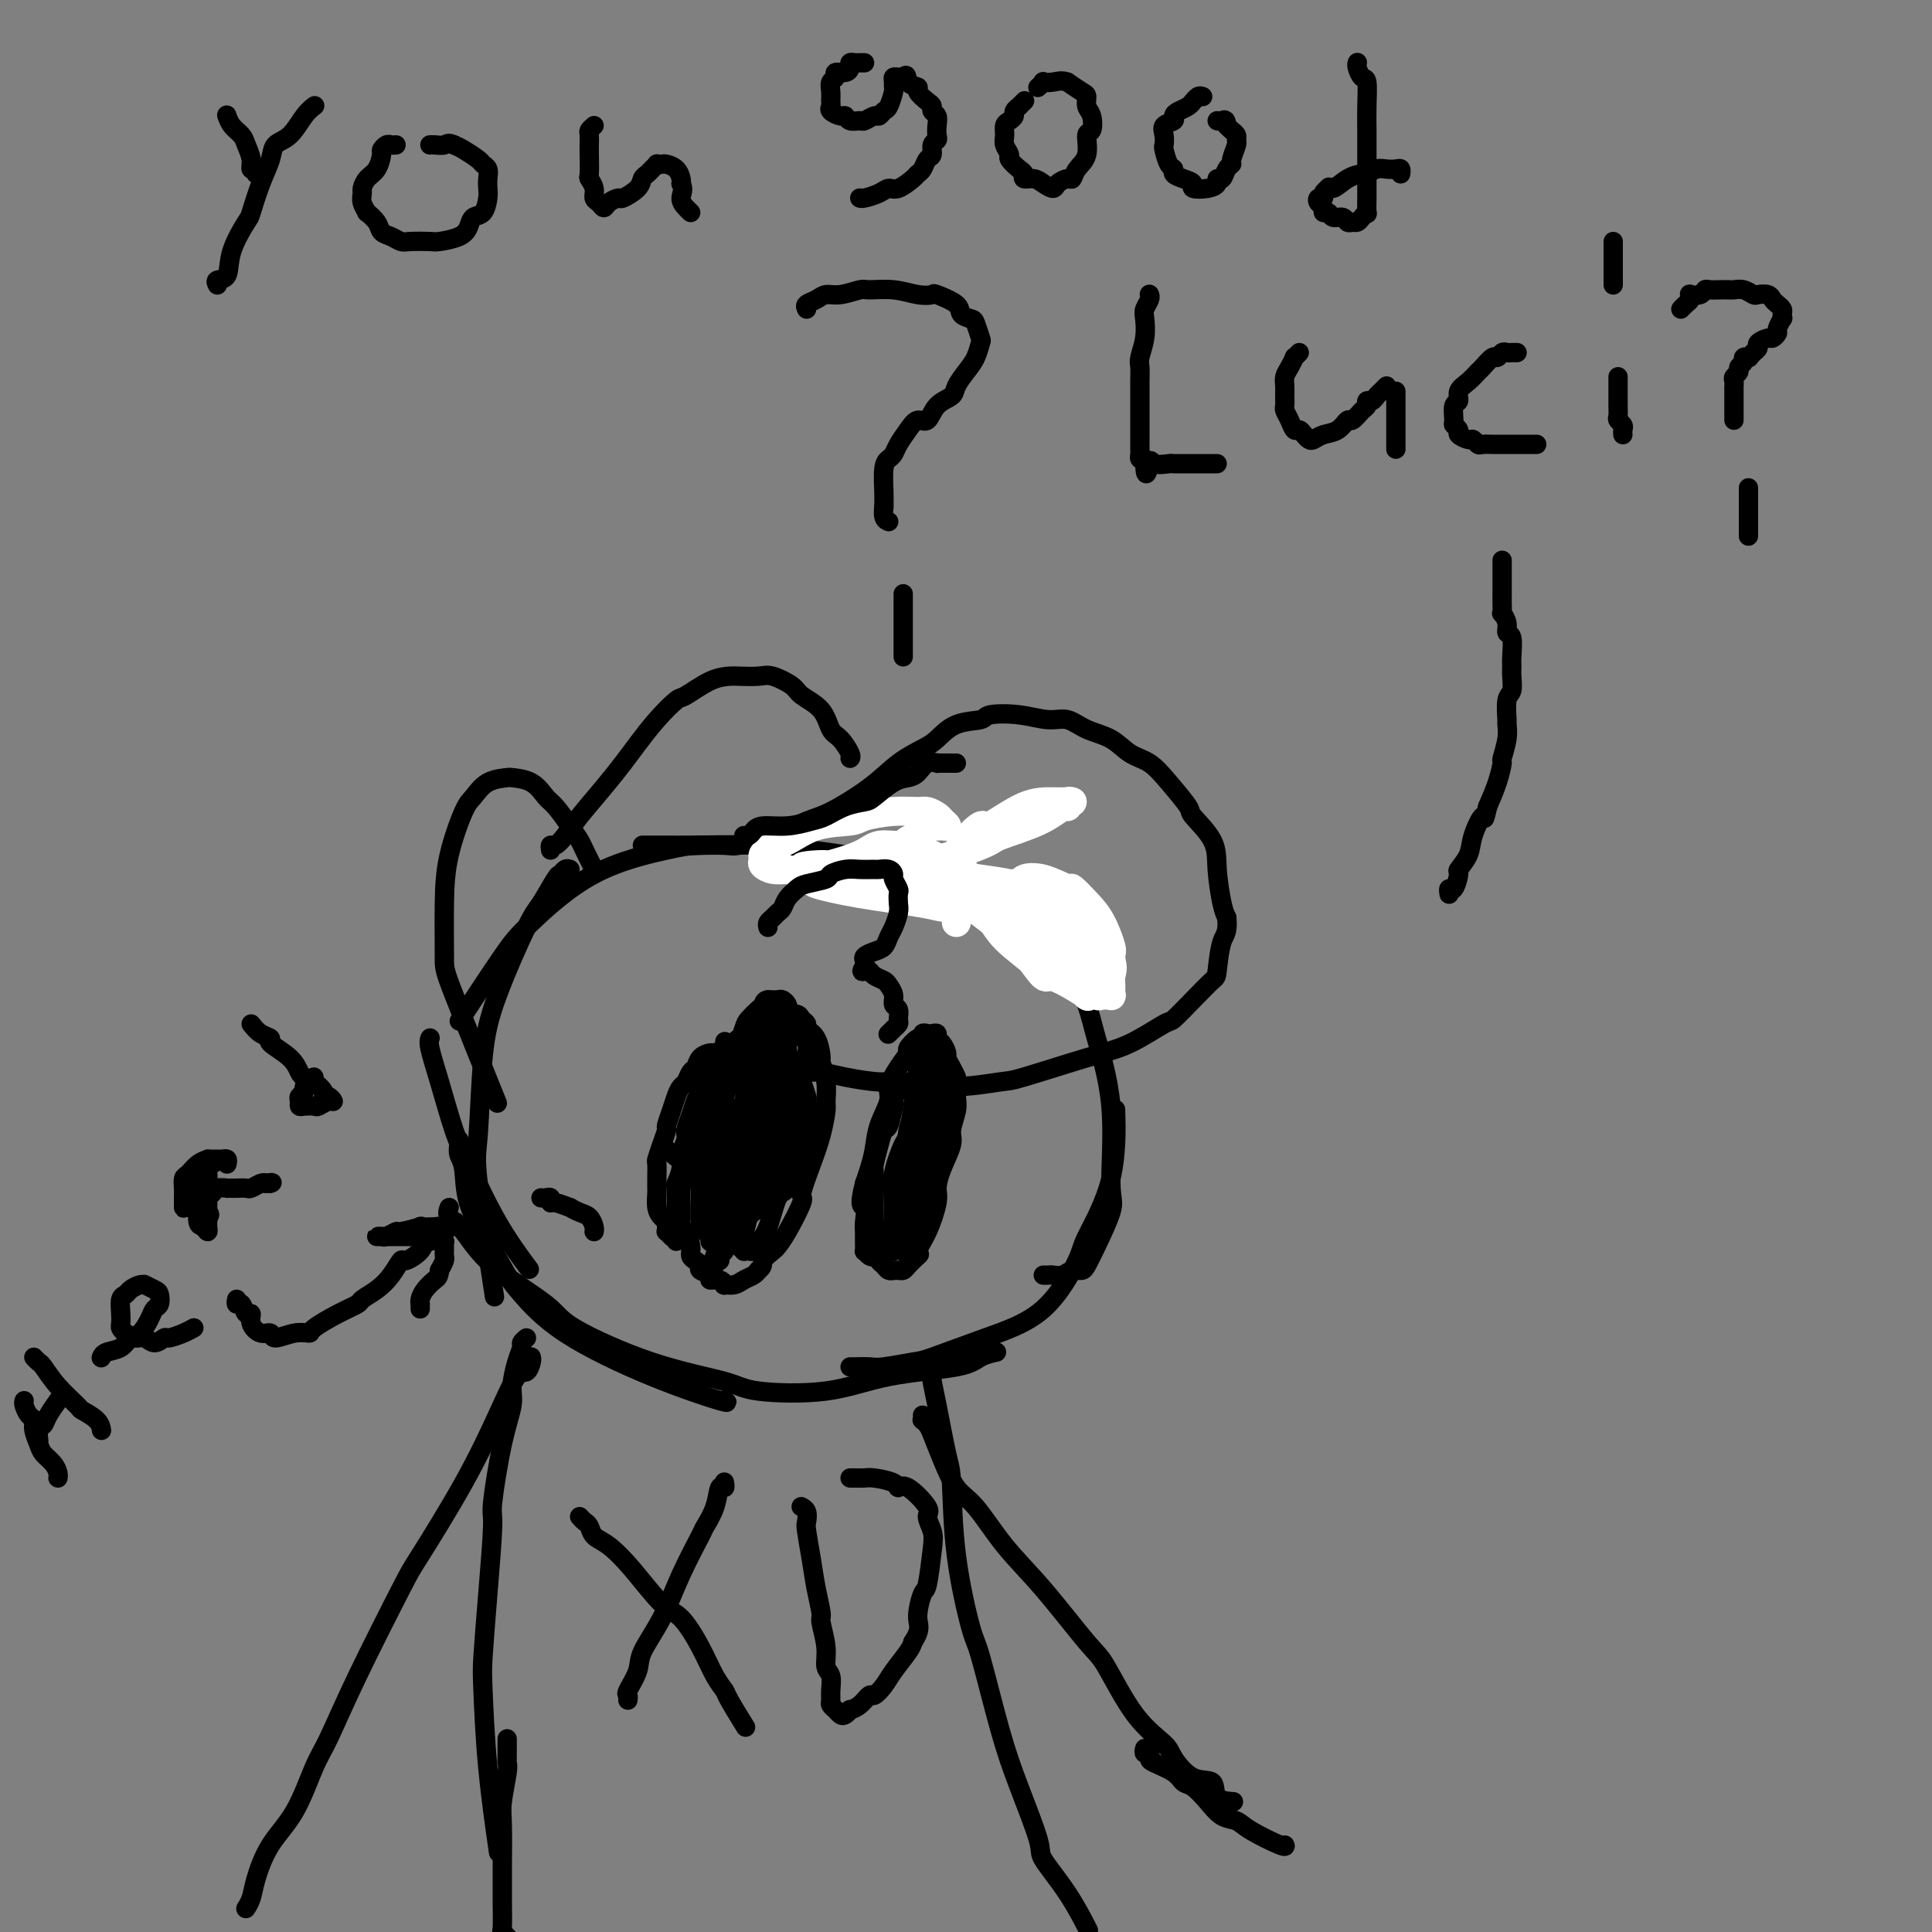 <svg viewBox='0 0 400 400' version='1.1' xmlns='http://www.w3.org/2000/svg' xmlns:xlink='http://www.w3.org/1999/xlink'><rect x="0" y="0" width="400" height="400" fill="#808080" stroke="none"/><g fill='none' stroke='#000000' stroke-width='4' stroke-linecap='round' stroke-linejoin='round'><path d='M118,180c-0.319,-0.119 -0.638,-0.239 -1,0c-0.362,0.239 -0.768,0.836 -1,1c-0.232,0.164 -0.289,-0.105 -1,1c-0.711,1.105 -2.074,3.584 -3,5c-0.926,1.416 -1.414,1.768 -3,5c-1.586,3.232 -4.270,9.343 -6,14c-1.730,4.657 -2.505,7.861 -3,13c-0.495,5.139 -0.710,12.212 -1,16c-0.290,3.788 -0.655,4.289 0,10c0.655,5.711 2.330,16.632 3,21c0.670,4.368 0.335,2.184 0,0'/><path d='M89,215c0.040,-0.086 0.081,-0.172 0,0c-0.081,0.172 -0.282,0.600 0,2c0.282,1.400 1.047,3.770 2,7c0.953,3.230 2.095,7.318 3,10c0.905,2.682 1.572,3.956 3,7c1.428,3.044 3.615,7.858 6,12c2.385,4.142 4.967,7.612 6,9c1.033,1.388 0.516,0.694 0,0'/><path d='M95,236c0.029,0.244 0.058,0.488 0,1c-0.058,0.512 -0.202,1.292 0,2c0.202,0.708 0.750,1.344 1,3c0.250,1.656 0.202,4.333 1,7c0.798,2.667 2.442,5.324 4,8c1.558,2.676 3.028,5.369 4,7c0.972,1.631 1.444,2.199 3,4c1.556,1.801 4.196,4.836 9,8c4.804,3.164 11.772,6.456 18,9c6.228,2.544 11.715,4.339 14,5c2.285,0.661 1.367,0.189 1,0c-0.367,-0.189 -0.184,-0.094 0,0'/><path d='M93,250c-0.241,0.660 -0.482,1.321 0,2c0.482,0.679 1.688,1.378 3,3c1.312,1.622 2.729,4.167 6,7c3.271,2.833 8.397,5.953 11,8c2.603,2.047 2.684,3.020 6,5c3.316,1.980 9.866,4.966 16,7c6.134,2.034 11.853,3.117 15,4c3.147,0.883 3.724,1.565 7,2c3.276,0.435 9.253,0.624 14,0c4.747,-0.624 8.264,-2.062 13,-3c4.736,-0.938 10.692,-1.375 14,-2c3.308,-0.625 3.967,-1.437 5,-2c1.033,-0.563 2.438,-0.875 3,-1c0.562,-0.125 0.281,-0.062 0,0'/><path d='M176,283c0.129,0.008 0.258,0.015 1,0c0.742,-0.015 2.097,-0.054 3,0c0.903,0.054 1.355,0.201 3,0c1.645,-0.201 4.483,-0.751 6,-1c1.517,-0.249 1.712,-0.199 4,-1c2.288,-0.801 6.669,-2.453 11,-4c4.331,-1.547 8.610,-2.987 12,-6c3.390,-3.013 5.889,-7.597 7,-10c1.111,-2.403 0.834,-2.623 2,-5c1.166,-2.377 3.775,-6.909 5,-12c1.225,-5.091 1.064,-10.740 1,-13c-0.064,-2.260 -0.032,-1.130 0,0'/><path d='M216,264c0.358,0.009 0.715,0.017 1,0c0.285,-0.017 0.496,-0.060 1,0c0.504,0.060 1.299,0.223 2,0c0.701,-0.223 1.308,-0.833 2,-1c0.692,-0.167 1.470,0.108 2,0c0.530,-0.108 0.811,-0.598 2,-3c1.189,-2.402 3.285,-6.717 4,-9c0.715,-2.283 0.050,-2.533 0,-6c-0.050,-3.467 0.514,-10.151 0,-16c-0.514,-5.849 -2.105,-10.863 -3,-14c-0.895,-3.137 -1.095,-4.396 -2,-7c-0.905,-2.604 -2.516,-6.554 -4,-9c-1.484,-2.446 -2.841,-3.388 -4,-5c-1.159,-1.612 -2.120,-3.896 -3,-5c-0.880,-1.104 -1.680,-1.030 -2,-1c-0.320,0.030 -0.160,0.015 0,0'/><path d='M231,202c-0.404,-0.266 -0.807,-0.533 -1,-1c-0.193,-0.467 -0.174,-1.135 -1,-2c-0.826,-0.865 -2.497,-1.926 -5,-3c-2.503,-1.074 -5.838,-2.160 -8,-3c-2.162,-0.840 -3.152,-1.433 -6,-3c-2.848,-1.567 -7.553,-4.108 -12,-6c-4.447,-1.892 -8.637,-3.134 -11,-4c-2.363,-0.866 -2.899,-1.355 -6,-2c-3.101,-0.645 -8.767,-1.445 -13,-2c-4.233,-0.555 -7.035,-0.865 -11,-1c-3.965,-0.135 -9.094,-0.096 -12,0c-2.906,0.096 -3.589,0.249 -7,1c-3.411,0.751 -9.549,2.102 -15,5c-5.451,2.898 -10.214,7.344 -13,10c-2.786,2.656 -3.596,3.523 -6,7c-2.404,3.477 -6.401,9.565 -8,12c-1.599,2.435 -0.799,1.218 0,0'/><path d='M133,175c0.215,0.000 0.430,0.000 1,0c0.570,-0.000 1.494,-0.000 2,0c0.506,0.000 0.593,0.001 1,0c0.407,-0.001 1.134,-0.005 2,0c0.866,0.005 1.869,0.019 4,0c2.131,-0.019 5.388,-0.072 7,0c1.612,0.072 1.578,0.267 3,0c1.422,-0.267 4.301,-0.998 7,-2c2.699,-1.002 5.219,-2.275 7,-3c1.781,-0.725 2.822,-0.903 5,-2c2.178,-1.097 5.494,-3.114 8,-5c2.506,-1.886 4.202,-3.643 6,-5c1.798,-1.357 3.696,-2.315 5,-3c1.304,-0.685 2.013,-1.099 3,-2c0.987,-0.901 2.252,-2.290 4,-3c1.748,-0.710 3.979,-0.742 5,-1c1.021,-0.258 0.831,-0.742 2,-1c1.169,-0.258 3.698,-0.288 6,0c2.302,0.288 4.376,0.896 6,1c1.624,0.104 2.797,-0.297 4,0c1.203,0.297 2.435,1.291 4,2c1.565,0.709 3.464,1.132 5,2c1.536,0.868 2.709,2.180 4,3c1.291,0.820 2.700,1.148 4,2c1.300,0.852 2.491,2.227 4,4c1.509,1.773 3.335,3.945 4,5c0.665,1.055 0.167,0.993 1,2c0.833,1.007 2.996,3.084 4,5c1.004,1.916 0.847,3.670 1,6c0.153,2.330 0.615,5.237 1,7c0.385,1.763 0.692,2.381 1,3'/><path d='M254,190c0.295,3.263 -0.468,3.422 -1,5c-0.532,1.578 -0.834,4.577 -1,6c-0.166,1.423 -0.194,1.270 -1,2c-0.806,0.730 -2.388,2.343 -4,4c-1.612,1.657 -3.255,3.358 -4,4c-0.745,0.642 -0.592,0.223 -2,1c-1.408,0.777 -4.378,2.749 -7,4c-2.622,1.251 -4.897,1.781 -9,3c-4.103,1.219 -10.033,3.126 -13,4c-2.967,0.874 -2.971,0.715 -5,1c-2.029,0.285 -6.083,1.015 -10,1c-3.917,-0.015 -7.697,-0.774 -10,-1c-2.303,-0.226 -3.129,0.082 -5,0c-1.871,-0.082 -4.789,-0.555 -7,-1c-2.211,-0.445 -3.717,-0.861 -5,-1c-1.283,-0.139 -2.345,-0.002 -3,0c-0.655,0.002 -0.904,-0.132 -1,0c-0.096,0.132 -0.040,0.531 0,1c0.040,0.469 0.063,1.008 0,1c-0.063,-0.008 -0.212,-0.563 0,0c0.212,0.563 0.787,2.243 1,3c0.213,0.757 0.066,0.589 0,1c-0.066,0.411 -0.051,1.400 0,3c0.051,1.600 0.137,3.810 0,5c-0.137,1.190 -0.499,1.359 -1,2c-0.501,0.641 -1.143,1.755 -2,3c-0.857,1.245 -1.928,2.623 -3,4'/><path d='M161,245c-1.775,1.615 -3.211,1.154 -4,1c-0.789,-0.154 -0.929,0.000 -2,0c-1.071,-0.000 -3.072,-0.154 -5,-1c-1.928,-0.846 -3.785,-2.384 -5,-3c-1.215,-0.616 -1.790,-0.309 -3,-1c-1.210,-0.691 -3.057,-2.378 -4,-3c-0.943,-0.622 -0.984,-0.178 -1,0c-0.016,0.178 -0.008,0.089 0,0'/><path d='M114,176c-0.068,-0.461 -0.136,-0.923 0,-1c0.136,-0.077 0.476,0.230 1,0c0.524,-0.230 1.231,-0.997 2,-2c0.769,-1.003 1.601,-2.241 3,-4c1.399,-1.759 3.366,-4.037 5,-6c1.634,-1.963 2.935,-3.609 4,-5c1.065,-1.391 1.894,-2.527 3,-4c1.106,-1.473 2.489,-3.284 4,-5c1.511,-1.716 3.151,-3.335 4,-4c0.849,-0.665 0.906,-0.374 2,-1c1.094,-0.626 3.225,-2.169 5,-3c1.775,-0.831 3.193,-0.949 4,-1c0.807,-0.051 1.001,-0.036 2,0c0.999,0.036 2.803,0.094 4,0c1.197,-0.094 1.787,-0.341 3,0c1.213,0.341 3.048,1.269 4,2c0.952,0.731 1.019,1.264 2,2c0.981,0.736 2.876,1.675 4,3c1.124,1.325 1.478,3.034 2,4c0.522,0.966 1.212,1.187 2,2c0.788,0.813 1.674,2.219 2,3c0.326,0.781 0.093,0.937 0,1c-0.093,0.063 -0.047,0.031 0,0'/><path d='M123,181c-0.055,-0.532 -0.111,-1.064 0,-1c0.111,0.064 0.388,0.725 0,0c-0.388,-0.725 -1.440,-2.836 -2,-4c-0.560,-1.164 -0.627,-1.380 -1,-2c-0.373,-0.620 -1.054,-1.644 -2,-3c-0.946,-1.356 -2.159,-3.043 -3,-4c-0.841,-0.957 -1.309,-1.184 -2,-2c-0.691,-0.816 -1.603,-2.223 -3,-3c-1.397,-0.777 -3.279,-0.926 -4,-1c-0.721,-0.074 -0.280,-0.074 -1,0c-0.720,0.074 -2.599,0.222 -4,1c-1.401,0.778 -2.323,2.187 -3,3c-0.677,0.813 -1.110,1.030 -2,3c-0.890,1.970 -2.237,5.695 -3,9c-0.763,3.305 -0.942,6.192 -1,10c-0.058,3.808 0.005,8.536 0,11c-0.005,2.464 -0.078,2.663 2,8c2.078,5.337 6.308,15.810 8,20c1.692,4.190 0.846,2.095 0,0'/></g>
<g fill='none' stroke='#FFFFFF' stroke-width='6' stroke-linecap='round' stroke-linejoin='round'><path d='M198,191c0.000,-0.386 0.000,-0.772 0,-1c-0.000,-0.228 -0.000,-0.298 0,-1c0.000,-0.702 0.001,-2.038 0,-3c-0.001,-0.962 -0.005,-1.552 0,-2c0.005,-0.448 0.020,-0.754 0,-1c-0.020,-0.246 -0.073,-0.430 0,-1c0.073,-0.570 0.272,-1.524 0,-2c-0.272,-0.476 -1.014,-0.473 -2,-1c-0.986,-0.527 -2.217,-1.583 -3,-2c-0.783,-0.417 -1.119,-0.196 -3,0c-1.881,0.196 -5.309,0.366 -8,1c-2.691,0.634 -4.647,1.731 -6,2c-1.353,0.269 -2.105,-0.289 -3,0c-0.895,0.289 -1.933,1.427 -3,2c-1.067,0.573 -2.162,0.582 -1,1c1.162,0.418 4.580,1.244 9,2c4.420,0.756 9.843,1.442 13,2c3.157,0.558 4.050,0.987 6,1c1.950,0.013 4.958,-0.389 7,-1c2.042,-0.611 3.119,-1.431 4,-2c0.881,-0.569 1.568,-0.888 2,-1c0.432,-0.112 0.611,-0.019 1,0c0.389,0.019 0.988,-0.037 1,0c0.012,0.037 -0.563,0.167 -1,0c-0.437,-0.167 -0.736,-0.633 -2,-1c-1.264,-0.367 -3.494,-0.637 -6,-1c-2.506,-0.363 -5.287,-0.818 -7,-1c-1.713,-0.182 -2.356,-0.091 -3,0'/><path d='M193,181c-4.412,-0.691 -6.442,-0.917 -9,-1c-2.558,-0.083 -5.643,-0.022 -7,0c-1.357,0.022 -0.986,0.005 -2,0c-1.014,-0.005 -3.413,0.002 -5,0c-1.587,-0.002 -2.361,-0.013 -3,0c-0.639,0.013 -1.144,0.049 -1,0c0.144,-0.049 0.935,-0.185 1,0c0.065,0.185 -0.596,0.691 0,1c0.596,0.309 2.450,0.422 4,1c1.550,0.578 2.798,1.620 5,2c2.202,0.380 5.360,0.099 8,0c2.640,-0.099 4.764,-0.015 6,0c1.236,0.015 1.585,-0.037 3,0c1.415,0.037 3.895,0.164 5,0c1.105,-0.164 0.836,-0.618 1,-1c0.164,-0.382 0.762,-0.691 1,-1c0.238,-0.309 0.115,-0.619 0,-1c-0.115,-0.381 -0.220,-0.834 -1,-1c-0.780,-0.166 -2.233,-0.044 -3,0c-0.767,0.044 -0.849,0.012 -2,0c-1.151,-0.012 -3.371,-0.003 -6,0c-2.629,0.003 -5.667,0.001 -7,0c-1.333,-0.001 -0.959,-0.000 -2,0c-1.041,0.000 -3.495,0.000 -5,0c-1.505,-0.000 -2.061,-0.000 -3,0c-0.939,0.000 -2.262,0.000 -3,0c-0.738,-0.000 -0.891,-0.000 -1,0c-0.109,0.000 -0.174,0.000 0,0c0.174,-0.000 0.587,-0.000 1,0'/><path d='M168,180c-4.535,-0.559 0.129,-0.958 2,-1c1.871,-0.042 0.949,0.273 2,0c1.051,-0.273 4.076,-1.133 6,-2c1.924,-0.867 2.747,-1.743 4,-2c1.253,-0.257 2.938,0.103 4,0c1.062,-0.103 1.503,-0.669 2,-1c0.497,-0.331 1.052,-0.428 2,-1c0.948,-0.572 2.289,-1.620 3,-2c0.711,-0.380 0.791,-0.090 1,0c0.209,0.090 0.547,-0.018 1,0c0.453,0.018 1.021,0.163 1,0c-0.021,-0.163 -0.632,-0.633 -1,-1c-0.368,-0.367 -0.494,-0.631 -1,-1c-0.506,-0.369 -1.391,-0.841 -2,-1c-0.609,-0.159 -0.941,-0.003 -2,0c-1.059,0.003 -2.846,-0.146 -5,0c-2.154,0.146 -4.675,0.588 -6,1c-1.325,0.412 -1.454,0.793 -3,1c-1.546,0.207 -4.509,0.241 -7,1c-2.491,0.759 -4.509,2.245 -6,3c-1.491,0.755 -2.453,0.779 -3,1c-0.547,0.221 -0.677,0.637 -1,1c-0.323,0.363 -0.838,0.672 -1,1c-0.162,0.328 0.029,0.676 0,1c-0.029,0.324 -0.277,0.626 0,1c0.277,0.374 1.079,0.821 2,1c0.921,0.179 1.960,0.089 3,0'/><path d='M163,180c0.943,0.464 0.800,0.123 3,0c2.200,-0.123 6.745,-0.027 11,0c4.255,0.027 8.222,-0.015 13,-1c4.778,-0.985 10.366,-2.914 13,-4c2.634,-1.086 2.312,-1.328 4,-2c1.688,-0.672 5.385,-1.774 8,-3c2.615,-1.226 4.149,-2.577 5,-3c0.851,-0.423 1.020,0.083 1,0c-0.020,-0.083 -0.228,-0.755 0,-1c0.228,-0.245 0.891,-0.064 1,0c0.109,0.064 -0.335,0.010 -1,0c-0.665,-0.010 -1.551,0.024 -3,0c-1.449,-0.024 -3.460,-0.105 -6,1c-2.540,1.105 -5.608,3.398 -7,4c-1.392,0.602 -1.106,-0.486 -2,0c-0.894,0.486 -2.966,2.547 -4,4c-1.034,1.453 -1.031,2.298 -1,3c0.031,0.702 0.088,1.260 0,2c-0.088,0.740 -0.321,1.661 0,3c0.321,1.339 1.196,3.094 2,4c0.804,0.906 1.537,0.961 3,2c1.463,1.039 3.655,3.060 6,4c2.345,0.940 4.842,0.798 7,1c2.158,0.202 3.976,0.748 5,1c1.024,0.252 1.254,0.210 2,0c0.746,-0.210 2.009,-0.588 3,-1c0.991,-0.412 1.710,-0.859 2,-1c0.290,-0.141 0.150,0.024 0,0c-0.150,-0.024 -0.310,-0.237 -1,-1c-0.690,-0.763 -1.912,-2.075 -3,-3c-1.088,-0.925 -2.044,-1.462 -3,-2'/><path d='M221,187c-1.694,-1.760 -3.428,-2.659 -5,-3c-1.572,-0.341 -2.982,-0.125 -4,0c-1.018,0.125 -1.645,0.158 -2,0c-0.355,-0.158 -0.438,-0.505 -1,0c-0.562,0.505 -1.605,1.864 -2,3c-0.395,1.136 -0.144,2.050 0,3c0.144,0.950 0.181,1.935 1,3c0.819,1.065 2.420,2.208 4,4c1.580,1.792 3.138,4.232 4,5c0.862,0.768 1.029,-0.137 2,0c0.971,0.137 2.747,1.315 4,2c1.253,0.685 1.981,0.877 3,1c1.019,0.123 2.327,0.177 3,0c0.673,-0.177 0.711,-0.585 1,-1c0.289,-0.415 0.829,-0.837 1,-2c0.171,-1.163 -0.029,-3.066 0,-4c0.029,-0.934 0.285,-0.900 0,-2c-0.285,-1.100 -1.110,-3.335 -2,-5c-0.890,-1.665 -1.843,-2.759 -3,-4c-1.157,-1.241 -2.516,-2.630 -3,-3c-0.484,-0.370 -0.091,0.280 -1,0c-0.909,-0.280 -3.118,-1.491 -5,-2c-1.882,-0.509 -3.436,-0.315 -4,0c-0.564,0.315 -0.139,0.751 -1,1c-0.861,0.249 -3.010,0.310 -4,1c-0.990,0.690 -0.822,2.007 -1,3c-0.178,0.993 -0.702,1.661 -1,2c-0.298,0.339 -0.368,0.349 0,1c0.368,0.651 1.176,1.945 2,3c0.824,1.055 1.664,1.873 3,3c1.336,1.127 3.168,2.564 5,4'/><path d='M215,200c2.365,2.044 3.279,2.155 5,3c1.721,0.845 4.251,2.424 5,3c0.749,0.576 -0.282,0.148 0,0c0.282,-0.148 1.879,-0.017 3,0c1.121,0.017 1.767,-0.080 2,0c0.233,0.080 0.052,0.337 0,0c-0.052,-0.337 0.024,-1.268 0,-2c-0.024,-0.732 -0.146,-1.264 0,-2c0.146,-0.736 0.562,-1.675 0,-3c-0.562,-1.325 -2.103,-3.035 -3,-4c-0.897,-0.965 -1.152,-1.186 -2,-2c-0.848,-0.814 -2.290,-2.221 -3,-3c-0.710,-0.779 -0.688,-0.930 -1,-1c-0.312,-0.070 -0.958,-0.057 -2,0c-1.042,0.057 -2.478,0.160 -3,0c-0.522,-0.160 -0.128,-0.582 0,0c0.128,0.582 -0.010,2.168 0,3c0.010,0.832 0.167,0.910 1,2c0.833,1.090 2.341,3.192 4,5c1.659,1.808 3.467,3.322 4,4c0.533,0.678 -0.210,0.519 0,1c0.210,0.481 1.373,1.601 2,2c0.627,0.399 0.716,0.076 1,0c0.284,-0.076 0.761,0.094 1,0c0.239,-0.094 0.238,-0.453 0,-1c-0.238,-0.547 -0.713,-1.281 -1,-2c-0.287,-0.719 -0.385,-1.424 -1,-3c-0.615,-1.576 -1.747,-4.022 -3,-6c-1.253,-1.978 -2.626,-3.489 -4,-5'/><path d='M220,189c-1.834,-3.491 -2.918,-3.718 -4,-4c-1.082,-0.282 -2.163,-0.618 -3,-1c-0.837,-0.382 -1.429,-0.811 -2,-1c-0.571,-0.189 -1.119,-0.137 -1,0c0.119,0.137 0.905,0.358 1,1c0.095,0.642 -0.500,1.703 0,3c0.500,1.297 2.096,2.828 3,4c0.904,1.172 1.115,1.985 2,3c0.885,1.015 2.443,2.231 3,3c0.557,0.769 0.111,1.092 1,2c0.889,0.908 3.111,2.402 4,3c0.889,0.598 0.444,0.299 0,0'/></g>
<g fill='none' stroke='#000000' stroke-width='4' stroke-linecap='round' stroke-linejoin='round'><path d='M198,158c-0.331,0.000 -0.661,0.001 -1,0c-0.339,-0.001 -0.685,-0.002 -1,0c-0.315,0.002 -0.598,0.007 -1,0c-0.402,-0.007 -0.922,-0.027 -1,0c-0.078,0.027 0.287,0.099 0,0c-0.287,-0.099 -1.225,-0.370 -2,0c-0.775,0.370 -1.385,1.381 -2,2c-0.615,0.619 -1.234,0.847 -2,1c-0.766,0.153 -1.679,0.230 -3,1c-1.321,0.770 -3.051,2.233 -4,3c-0.949,0.767 -1.116,0.836 -2,1c-0.884,0.164 -2.485,0.421 -4,1c-1.515,0.579 -2.945,1.478 -4,2c-1.055,0.522 -1.736,0.665 -3,1c-1.264,0.335 -3.113,0.860 -5,1c-1.887,0.140 -3.812,-0.106 -5,0c-1.188,0.106 -1.638,0.565 -2,1c-0.362,0.435 -0.636,0.848 -1,1c-0.364,0.152 -0.818,0.043 -1,0c-0.182,-0.043 -0.091,-0.022 0,0'/><path d='M167,64c-0.182,-0.342 -0.364,-0.684 0,-1c0.364,-0.316 1.274,-0.606 2,-1c0.726,-0.394 1.267,-0.891 2,-1c0.733,-0.109 1.659,0.171 3,0c1.341,-0.171 3.099,-0.791 4,-1c0.901,-0.209 0.945,-0.005 2,0c1.055,0.005 3.120,-0.189 5,0c1.880,0.189 3.574,0.761 5,1c1.426,0.239 2.585,0.145 3,0c0.415,-0.145 0.086,-0.339 1,0c0.914,0.339 3.072,1.212 4,2c0.928,0.788 0.628,1.491 1,2c0.372,0.509 1.418,0.825 2,1c0.582,0.175 0.700,0.210 1,1c0.300,0.790 0.781,2.337 1,3c0.219,0.663 0.177,0.443 0,1c-0.177,0.557 -0.488,1.891 -1,3c-0.512,1.109 -1.225,1.994 -2,3c-0.775,1.006 -1.611,2.135 -2,3c-0.389,0.865 -0.331,1.466 -1,2c-0.669,0.534 -2.067,1.000 -3,2c-0.933,1.000 -1.402,2.534 -2,3c-0.598,0.466 -1.326,-0.135 -2,0c-0.674,0.135 -1.295,1.006 -2,2c-0.705,0.994 -1.495,2.111 -2,3c-0.505,0.889 -0.724,1.550 -1,2c-0.276,0.450 -0.610,0.688 -1,1c-0.390,0.312 -0.836,0.700 -1,2c-0.164,1.300 -0.047,3.514 0,5c0.047,1.486 0.023,2.243 0,3'/><path d='M183,105c-0.139,1.442 0.014,0.046 0,0c-0.014,-0.046 -0.196,1.257 0,2c0.196,0.743 0.770,0.927 1,1c0.230,0.073 0.115,0.037 0,0'/><path d='M187,123c0.000,-0.057 0.000,-0.114 0,0c0.000,0.114 0.000,0.401 0,1c0.000,0.599 0.000,1.512 0,2c0.000,0.488 0.000,0.550 0,1c-0.000,0.450 -0.000,1.286 0,2c0.000,0.714 0.000,1.305 0,2c0.000,0.695 0.000,1.493 0,2c0.000,0.507 0.000,0.724 0,1c0.000,0.276 0.000,0.613 0,1c-0.000,0.387 0.000,0.825 0,1c0.000,0.175 0.000,0.088 0,0'/><path d='M159,192c-0.090,-0.335 -0.180,-0.670 0,-1c0.180,-0.330 0.629,-0.656 1,-1c0.371,-0.344 0.663,-0.708 1,-1c0.337,-0.292 0.718,-0.512 1,-1c0.282,-0.488 0.465,-1.244 1,-2c0.535,-0.756 1.420,-1.513 2,-2c0.580,-0.487 0.854,-0.705 2,-1c1.146,-0.295 3.165,-0.668 4,-1c0.835,-0.332 0.485,-0.625 1,-1c0.515,-0.375 1.896,-0.833 3,-1c1.104,-0.167 1.932,-0.041 3,0c1.068,0.041 2.376,-0.001 3,0c0.624,0.001 0.563,0.046 1,0c0.437,-0.046 1.371,-0.182 2,0c0.629,0.182 0.953,0.682 1,1c0.047,0.318 -0.183,0.454 0,1c0.183,0.546 0.778,1.501 1,2c0.222,0.499 0.070,0.542 0,1c-0.070,0.458 -0.060,1.331 0,2c0.060,0.669 0.168,1.135 0,2c-0.168,0.865 -0.613,2.130 -1,3c-0.387,0.870 -0.717,1.346 -1,2c-0.283,0.654 -0.521,1.485 -1,2c-0.479,0.515 -1.201,0.715 -2,1c-0.799,0.285 -1.677,0.654 -2,1c-0.323,0.346 -0.092,0.670 0,1c0.092,0.330 0.046,0.665 0,1'/><path d='M179,200c-0.981,1.477 -0.432,1.168 0,1c0.432,-0.168 0.747,-0.197 1,0c0.253,0.197 0.445,0.620 1,1c0.555,0.380 1.473,0.717 2,1c0.527,0.283 0.663,0.514 1,1c0.337,0.486 0.876,1.229 1,2c0.124,0.771 -0.167,1.570 0,2c0.167,0.430 0.792,0.493 1,1c0.208,0.507 -0.000,1.460 0,2c0.000,0.540 0.210,0.667 0,1c-0.210,0.333 -0.840,0.873 -1,1c-0.160,0.127 0.149,-0.158 0,0c-0.149,0.158 -0.757,0.759 -1,1c-0.243,0.241 -0.122,0.120 0,0'/><path d='M148,220c-0.455,-0.091 -0.911,-0.181 -1,0c-0.089,0.181 0.187,0.634 0,1c-0.187,0.366 -0.837,0.644 -1,1c-0.163,0.356 0.163,0.789 0,1c-0.163,0.211 -0.813,0.202 -1,1c-0.187,0.798 0.091,2.405 0,4c-0.091,1.595 -0.550,3.178 -1,4c-0.450,0.822 -0.891,0.883 -1,2c-0.109,1.117 0.114,3.291 0,5c-0.114,1.709 -0.564,2.953 -1,4c-0.436,1.047 -0.859,1.898 -1,3c-0.141,1.102 0.000,2.456 0,4c-0.000,1.544 -0.141,3.278 0,4c0.141,0.722 0.564,0.431 1,1c0.436,0.569 0.885,1.998 1,3c0.115,1.002 -0.105,1.578 0,2c0.105,0.422 0.534,0.692 1,1c0.466,0.308 0.968,0.656 1,1c0.032,0.344 -0.408,0.684 0,1c0.408,0.316 1.663,0.606 2,1c0.337,0.394 -0.243,0.891 0,1c0.243,0.109 1.311,-0.170 2,0c0.689,0.170 1.000,0.789 1,1c-0.000,0.211 -0.312,0.015 0,0c0.312,-0.015 1.249,0.151 2,0c0.751,-0.151 1.318,-0.617 2,-1c0.682,-0.383 1.481,-0.681 2,-1c0.519,-0.319 0.760,-0.660 1,-1'/><path d='M157,263c1.199,-0.806 0.697,-1.320 1,-2c0.303,-0.680 1.410,-1.526 2,-2c0.590,-0.474 0.661,-0.576 1,-1c0.339,-0.424 0.945,-1.171 2,-3c1.055,-1.829 2.560,-4.738 3,-6c0.440,-1.262 -0.184,-0.875 0,-2c0.184,-1.125 1.175,-3.763 2,-6c0.825,-2.237 1.485,-4.075 2,-6c0.515,-1.925 0.885,-3.938 1,-5c0.115,-1.062 -0.023,-1.174 0,-2c0.023,-0.826 0.209,-2.368 0,-4c-0.209,-1.632 -0.811,-3.354 -1,-4c-0.189,-0.646 0.037,-0.214 0,-1c-0.037,-0.786 -0.337,-2.789 -1,-4c-0.663,-1.211 -1.688,-1.631 -2,-2c-0.312,-0.369 0.090,-0.687 0,-1c-0.090,-0.313 -0.672,-0.619 -1,-1c-0.328,-0.381 -0.401,-0.835 -1,-1c-0.599,-0.165 -1.723,-0.041 -2,0c-0.277,0.041 0.293,-0.001 0,0c-0.293,0.001 -1.449,0.046 -2,0c-0.551,-0.046 -0.496,-0.184 -1,0c-0.504,0.184 -1.567,0.689 -2,1c-0.433,0.311 -0.237,0.428 -1,1c-0.763,0.572 -2.485,1.598 -3,2c-0.515,0.402 0.178,0.179 0,1c-0.178,0.821 -1.227,2.684 -2,4c-0.773,1.316 -1.269,2.085 -2,3c-0.731,0.915 -1.697,1.977 -2,3c-0.303,1.023 0.056,2.007 0,3c-0.056,0.993 -0.528,1.997 -1,3'/><path d='M147,231c-1.249,3.458 -0.871,3.604 -1,4c-0.129,0.396 -0.767,1.043 -1,2c-0.233,0.957 -0.063,2.224 0,4c0.063,1.776 0.020,4.062 0,5c-0.020,0.938 -0.015,0.527 0,1c0.015,0.473 0.042,1.829 0,3c-0.042,1.171 -0.153,2.157 0,3c0.153,0.843 0.571,1.542 1,2c0.429,0.458 0.870,0.673 1,1c0.130,0.327 -0.050,0.764 0,1c0.050,0.236 0.331,0.269 1,0c0.669,-0.269 1.727,-0.841 2,-1c0.273,-0.159 -0.240,0.097 0,0c0.240,-0.097 1.233,-0.545 2,-1c0.767,-0.455 1.309,-0.917 2,-2c0.691,-1.083 1.533,-2.787 2,-4c0.467,-1.213 0.560,-1.936 1,-3c0.440,-1.064 1.228,-2.470 2,-5c0.772,-2.530 1.527,-6.185 2,-8c0.473,-1.815 0.663,-1.792 1,-3c0.337,-1.208 0.822,-3.647 1,-6c0.178,-2.353 0.048,-4.619 0,-6c-0.048,-1.381 -0.016,-1.876 0,-3c0.016,-1.124 0.016,-2.875 0,-4c-0.016,-1.125 -0.049,-1.622 0,-2c0.049,-0.378 0.178,-0.637 0,-1c-0.178,-0.363 -0.663,-0.828 -1,-1c-0.337,-0.172 -0.525,-0.049 -1,0c-0.475,0.049 -1.238,0.025 -2,0'/><path d='M159,207c-0.814,0.040 -0.851,0.640 -1,1c-0.149,0.360 -0.412,0.480 -1,1c-0.588,0.520 -1.502,1.439 -2,2c-0.498,0.561 -0.582,0.762 -1,2c-0.418,1.238 -1.171,3.512 -2,5c-0.829,1.488 -1.735,2.188 -2,4c-0.265,1.812 0.111,4.735 0,6c-0.111,1.265 -0.710,0.870 -1,2c-0.290,1.130 -0.270,3.784 0,6c0.270,2.216 0.789,3.994 1,5c0.211,1.006 0.112,1.239 0,2c-0.112,0.761 -0.237,2.050 0,3c0.237,0.950 0.837,1.561 1,2c0.163,0.439 -0.112,0.706 0,1c0.112,0.294 0.611,0.614 1,1c0.389,0.386 0.667,0.838 1,1c0.333,0.162 0.722,0.033 1,0c0.278,-0.033 0.444,0.029 1,0c0.556,-0.029 1.501,-0.150 2,-1c0.499,-0.850 0.553,-2.428 1,-3c0.447,-0.572 1.287,-0.139 2,-1c0.713,-0.861 1.300,-3.016 2,-5c0.700,-1.984 1.511,-3.795 2,-5c0.489,-1.205 0.654,-1.803 1,-3c0.346,-1.197 0.873,-2.993 1,-5c0.127,-2.007 -0.147,-4.226 0,-6c0.147,-1.774 0.716,-3.102 1,-4c0.284,-0.898 0.282,-1.364 0,-2c-0.282,-0.636 -0.845,-1.440 -1,-2c-0.155,-0.560 0.099,-0.874 0,-1c-0.099,-0.126 -0.549,-0.063 -1,0'/><path d='M165,213c-0.143,-3.202 -0.500,-1.206 -1,0c-0.500,1.206 -1.142,1.621 -2,3c-0.858,1.379 -1.932,3.722 -3,6c-1.068,2.278 -2.131,4.491 -3,6c-0.869,1.509 -1.543,2.315 -2,4c-0.457,1.685 -0.697,4.248 -1,7c-0.303,2.752 -0.669,5.692 -1,7c-0.331,1.308 -0.625,0.982 -1,2c-0.375,1.018 -0.829,3.379 -1,5c-0.171,1.621 -0.058,2.501 0,3c0.058,0.499 0.062,0.618 0,1c-0.062,0.382 -0.191,1.027 0,1c0.191,-0.027 0.702,-0.728 1,-1c0.298,-0.272 0.381,-0.117 1,-1c0.619,-0.883 1.773,-2.803 2,-4c0.227,-1.197 -0.471,-1.670 0,-3c0.471,-1.330 2.113,-3.518 3,-6c0.887,-2.482 1.018,-5.259 1,-7c-0.018,-1.741 -0.187,-2.445 0,-4c0.187,-1.555 0.729,-3.962 1,-6c0.271,-2.038 0.271,-3.709 0,-5c-0.271,-1.291 -0.811,-2.204 -1,-3c-0.189,-0.796 -0.026,-1.476 0,-2c0.026,-0.524 -0.086,-0.893 0,-1c0.086,-0.107 0.369,0.048 0,0c-0.369,-0.048 -1.391,-0.299 -2,0c-0.609,0.299 -0.804,1.150 -1,2'/><path d='M155,217c-0.763,0.940 -1.171,2.290 -2,4c-0.829,1.710 -2.078,3.779 -3,6c-0.922,2.221 -1.516,4.593 -2,6c-0.484,1.407 -0.858,1.849 -1,3c-0.142,1.151 -0.053,3.013 0,5c0.053,1.987 0.071,4.101 0,5c-0.071,0.899 -0.230,0.584 0,2c0.230,1.416 0.849,4.561 1,6c0.151,1.439 -0.167,1.170 0,1c0.167,-0.170 0.817,-0.241 1,0c0.183,0.241 -0.102,0.796 0,1c0.102,0.204 0.590,0.059 1,0c0.410,-0.059 0.743,-0.031 1,0c0.257,0.031 0.439,0.064 1,0c0.561,-0.064 1.501,-0.224 2,-1c0.499,-0.776 0.558,-2.168 1,-3c0.442,-0.832 1.266,-1.102 2,-2c0.734,-0.898 1.377,-2.422 2,-4c0.623,-1.578 1.225,-3.211 2,-5c0.775,-1.789 1.724,-3.736 2,-5c0.276,-1.264 -0.121,-1.845 0,-3c0.121,-1.155 0.761,-2.885 1,-4c0.239,-1.115 0.079,-1.615 0,-2c-0.079,-0.385 -0.077,-0.654 0,-1c0.077,-0.346 0.229,-0.768 0,-1c-0.229,-0.232 -0.838,-0.272 -1,0c-0.162,0.272 0.122,0.857 0,1c-0.122,0.143 -0.651,-0.158 -1,0c-0.349,0.158 -0.517,0.773 -1,1c-0.483,0.227 -1.281,0.065 -2,1c-0.719,0.935 -1.360,2.968 -2,5'/><path d='M157,233c-1.491,1.717 -1.720,2.509 -2,4c-0.280,1.491 -0.611,3.680 -1,5c-0.389,1.320 -0.836,1.772 -1,3c-0.164,1.228 -0.045,3.232 0,5c0.045,1.768 0.016,3.301 0,4c-0.016,0.699 -0.019,0.566 0,1c0.019,0.434 0.060,1.437 0,2c-0.060,0.563 -0.222,0.688 0,1c0.222,0.312 0.830,0.813 1,1c0.170,0.187 -0.096,0.062 0,0c0.096,-0.062 0.553,-0.061 1,0c0.447,0.061 0.882,0.180 1,0c0.118,-0.180 -0.082,-0.661 0,-1c0.082,-0.339 0.444,-0.537 1,-1c0.556,-0.463 1.306,-1.190 2,-3c0.694,-1.810 1.334,-4.702 2,-6c0.666,-1.298 1.359,-1.001 2,-2c0.641,-0.999 1.229,-3.294 2,-5c0.771,-1.706 1.724,-2.824 2,-4c0.276,-1.176 -0.126,-2.409 0,-3c0.126,-0.591 0.781,-0.540 1,-1c0.219,-0.460 0.004,-1.430 0,-2c-0.004,-0.570 0.205,-0.740 0,-1c-0.205,-0.260 -0.824,-0.608 -1,-1c-0.176,-0.392 0.093,-0.826 0,-1c-0.093,-0.174 -0.546,-0.087 -1,0'/><path d='M166,228c-0.122,-1.643 0.073,-1.250 0,-1c-0.073,0.250 -0.416,0.359 -1,0c-0.584,-0.359 -1.410,-1.185 -2,-2c-0.590,-0.815 -0.943,-1.619 -1,-2c-0.057,-0.381 0.181,-0.340 0,-1c-0.181,-0.660 -0.781,-2.022 -1,-3c-0.219,-0.978 -0.058,-1.572 0,-2c0.058,-0.428 0.011,-0.690 0,-1c-0.011,-0.310 0.012,-0.668 0,-1c-0.012,-0.332 -0.058,-0.640 0,-1c0.058,-0.360 0.222,-0.774 0,-1c-0.222,-0.226 -0.828,-0.266 -1,0c-0.172,0.266 0.091,0.836 0,1c-0.091,0.164 -0.535,-0.078 -1,0c-0.465,0.078 -0.951,0.475 -1,1c-0.049,0.525 0.338,1.178 0,2c-0.338,0.822 -1.400,1.814 -2,3c-0.600,1.186 -0.738,2.567 -1,4c-0.262,1.433 -0.649,2.920 -1,4c-0.351,1.080 -0.667,1.755 -1,3c-0.333,1.245 -0.681,3.061 -1,5c-0.319,1.939 -0.607,4.000 -1,5c-0.393,1.000 -0.891,0.938 -1,2c-0.109,1.062 0.170,3.249 0,5c-0.170,1.751 -0.788,3.067 -1,4c-0.212,0.933 -0.019,1.482 0,2c0.019,0.518 -0.138,1.005 0,1c0.138,-0.005 0.569,-0.503 1,-1'/><path d='M150,254c-0.592,3.412 -0.572,0.442 0,-2c0.572,-2.442 1.697,-4.356 2,-5c0.303,-0.644 -0.216,-0.016 0,-1c0.216,-0.984 1.166,-3.579 2,-6c0.834,-2.421 1.552,-4.669 2,-6c0.448,-1.331 0.627,-1.746 1,-3c0.373,-1.254 0.941,-3.349 1,-5c0.059,-1.651 -0.391,-2.859 0,-4c0.391,-1.141 1.621,-2.216 2,-3c0.379,-0.784 -0.094,-1.276 0,-2c0.094,-0.724 0.756,-1.681 1,-2c0.244,-0.319 0.072,-0.001 0,0c-0.072,0.001 -0.042,-0.316 0,0c0.042,0.316 0.095,1.266 0,2c-0.095,0.734 -0.340,1.254 -1,3c-0.660,1.746 -1.736,4.718 -2,6c-0.264,1.282 0.284,0.874 0,2c-0.284,1.126 -1.400,3.786 -2,6c-0.600,2.214 -0.686,3.982 -1,5c-0.314,1.018 -0.857,1.287 -1,2c-0.143,0.713 0.115,1.871 0,3c-0.115,1.129 -0.605,2.229 -1,3c-0.395,0.771 -0.697,1.214 -1,2c-0.303,0.786 -0.606,1.915 -1,3c-0.394,1.085 -0.879,2.126 -1,3c-0.121,0.874 0.121,1.581 0,2c-0.121,0.419 -0.606,0.548 -1,1c-0.394,0.452 -0.697,1.226 -1,2'/><path d='M148,260c-2.016,7.110 -0.555,2.385 0,1c0.555,-1.385 0.204,0.569 0,1c-0.204,0.431 -0.262,-0.662 0,-1c0.262,-0.338 0.844,0.080 1,0c0.156,-0.080 -0.113,-0.656 0,-1c0.113,-0.344 0.608,-0.456 1,-1c0.392,-0.544 0.681,-1.520 1,-2c0.319,-0.480 0.667,-0.462 1,-1c0.333,-0.538 0.652,-1.630 1,-3c0.348,-1.370 0.727,-3.018 1,-4c0.273,-0.982 0.440,-1.298 1,-2c0.560,-0.702 1.512,-1.790 2,-3c0.488,-1.210 0.513,-2.542 1,-4c0.487,-1.458 1.437,-3.041 2,-4c0.563,-0.959 0.740,-1.293 1,-2c0.260,-0.707 0.605,-1.787 1,-3c0.395,-1.213 0.841,-2.560 1,-3c0.159,-0.440 0.032,0.026 0,0c-0.032,-0.026 0.030,-0.546 0,-1c-0.030,-0.454 -0.151,-0.844 0,-1c0.151,-0.156 0.576,-0.078 1,0'/><path d='M164,226c2.468,-5.033 0.640,-0.616 0,1c-0.640,1.616 -0.090,0.432 0,1c0.090,0.568 -0.279,2.889 -1,5c-0.721,2.111 -1.795,4.012 -2,5c-0.205,0.988 0.458,1.064 0,2c-0.458,0.936 -2.039,2.730 -3,4c-0.961,1.270 -1.304,2.014 -2,3c-0.696,0.986 -1.745,2.214 -2,3c-0.255,0.786 0.286,1.129 0,2c-0.286,0.871 -1.397,2.269 -2,3c-0.603,0.731 -0.697,0.793 -1,1c-0.303,0.207 -0.813,0.557 -1,1c-0.187,0.443 -0.050,0.979 0,1c0.050,0.021 0.013,-0.471 0,-1c-0.013,-0.529 -0.004,-1.094 0,-2c0.004,-0.906 0.001,-2.153 0,-3c-0.001,-0.847 -0.000,-1.293 0,-2c0.000,-0.707 0.000,-1.675 0,-3c-0.000,-1.325 -0.000,-3.006 0,-4c0.000,-0.994 0.000,-1.302 0,-2c-0.000,-0.698 -0.000,-1.785 0,-3c0.000,-1.215 0.000,-2.557 0,-4c-0.000,-1.443 -0.000,-2.987 0,-4c0.000,-1.013 0.000,-1.493 0,-2c-0.000,-0.507 -0.000,-1.039 0,-2c0.000,-0.961 0.000,-2.350 0,-3c-0.000,-0.650 -0.000,-0.560 0,-1c0.000,-0.440 0.000,-1.412 0,-2c-0.000,-0.588 -0.000,-0.794 0,-1'/><path d='M150,219c0.047,-6.105 0.163,-2.366 0,-1c-0.163,1.366 -0.607,0.359 -1,0c-0.393,-0.359 -0.735,-0.070 -1,0c-0.265,0.070 -0.452,-0.079 -1,0c-0.548,0.079 -1.456,0.388 -2,1c-0.544,0.612 -0.723,1.528 -1,2c-0.277,0.472 -0.651,0.499 -1,1c-0.349,0.501 -0.672,1.476 -1,2c-0.328,0.524 -0.662,0.597 -1,1c-0.338,0.403 -0.682,1.136 -1,2c-0.318,0.864 -0.611,1.861 -1,3c-0.389,1.139 -0.875,2.422 -1,3c-0.125,0.578 0.110,0.451 0,1c-0.110,0.549 -0.565,1.772 -1,3c-0.435,1.228 -0.848,2.460 -1,3c-0.152,0.540 -0.041,0.389 0,1c0.041,0.611 0.014,1.985 0,3c-0.014,1.015 -0.014,1.673 0,2c0.014,0.327 0.042,0.325 0,1c-0.042,0.675 -0.155,2.027 0,3c0.155,0.973 0.576,1.566 1,2c0.424,0.434 0.849,0.708 1,1c0.151,0.292 0.027,0.600 0,1c-0.027,0.400 0.044,0.891 0,1c-0.044,0.109 -0.204,-0.163 0,0c0.204,0.163 0.773,0.761 1,1c0.227,0.239 0.114,0.120 0,0'/><path d='M154,215c0.081,0.024 0.162,0.048 0,0c-0.162,-0.048 -0.567,-0.169 -1,0c-0.433,0.169 -0.893,0.627 -1,1c-0.107,0.373 0.140,0.663 0,1c-0.140,0.337 -0.667,0.723 -1,1c-0.333,0.277 -0.470,0.444 -1,1c-0.530,0.556 -1.451,1.499 -2,2c-0.549,0.501 -0.724,0.560 -1,1c-0.276,0.440 -0.652,1.263 -1,2c-0.348,0.737 -0.666,1.390 -1,2c-0.334,0.610 -0.682,1.178 -1,2c-0.318,0.822 -0.606,1.899 -1,3c-0.394,1.101 -0.894,2.225 -1,3c-0.106,0.775 0.182,1.200 0,2c-0.182,0.800 -0.833,1.975 -1,3c-0.167,1.025 0.151,1.900 0,3c-0.151,1.100 -0.773,2.426 -1,3c-0.227,0.574 -0.061,0.395 0,1c0.061,0.605 0.016,1.993 0,3c-0.016,1.007 -0.004,1.631 0,2c0.004,0.369 0.001,0.481 0,1c-0.001,0.519 -0.000,1.446 0,2c0.000,0.554 0.000,0.736 0,1c-0.000,0.264 -0.000,0.609 0,1c0.000,0.391 0.000,0.826 0,1c-0.000,0.174 -0.000,0.087 0,0'/><path d='M188,224c-0.339,0.332 -0.679,0.663 -1,1c-0.321,0.337 -0.625,0.679 -1,1c-0.375,0.321 -0.821,0.620 -1,1c-0.179,0.380 -0.089,0.841 0,1c0.089,0.159 0.178,0.014 0,1c-0.178,0.986 -0.622,3.101 -1,4c-0.378,0.899 -0.690,0.582 -1,1c-0.310,0.418 -0.619,1.572 -1,3c-0.381,1.428 -0.834,3.130 -1,4c-0.166,0.870 -0.044,0.908 0,2c0.044,1.092 0.011,3.238 0,5c-0.011,1.762 0.001,3.141 0,4c-0.001,0.859 -0.015,1.200 0,2c0.015,0.800 0.060,2.059 0,3c-0.060,0.941 -0.224,1.562 0,2c0.224,0.438 0.834,0.692 1,1c0.166,0.308 -0.114,0.671 0,1c0.114,0.329 0.622,0.624 1,1c0.378,0.376 0.626,0.833 1,1c0.374,0.167 0.873,0.042 1,0c0.127,-0.042 -0.118,-0.003 0,0c0.118,0.003 0.599,-0.030 1,0c0.401,0.030 0.723,0.123 1,0c0.277,-0.123 0.508,-0.464 1,-1c0.492,-0.536 1.246,-1.268 2,-2'/><path d='M190,260c0.840,-0.536 -0.060,-0.375 0,-1c0.060,-0.625 1.082,-2.037 2,-4c0.918,-1.963 1.734,-4.478 2,-6c0.266,-1.522 -0.016,-2.053 0,-3c0.016,-0.947 0.330,-2.311 1,-4c0.670,-1.689 1.696,-3.703 2,-5c0.304,-1.297 -0.114,-1.877 0,-3c0.114,-1.123 0.760,-2.790 1,-4c0.240,-1.210 0.074,-1.963 0,-3c-0.074,-1.037 -0.058,-2.357 0,-3c0.058,-0.643 0.156,-0.610 0,-1c-0.156,-0.390 -0.568,-1.203 -1,-2c-0.432,-0.797 -0.886,-1.576 -1,-2c-0.114,-0.424 0.110,-0.492 0,-1c-0.110,-0.508 -0.554,-1.456 -1,-2c-0.446,-0.544 -0.894,-0.683 -1,-1c-0.106,-0.317 0.130,-0.813 0,-1c-0.130,-0.187 -0.625,-0.066 -1,0c-0.375,0.066 -0.630,0.077 -1,0c-0.370,-0.077 -0.854,-0.243 -1,0c-0.146,0.243 0.047,0.896 0,1c-0.047,0.104 -0.332,-0.341 -1,0c-0.668,0.341 -1.718,1.468 -2,2c-0.282,0.532 0.205,0.469 0,1c-0.205,0.531 -1.102,1.657 -2,3c-0.898,1.343 -1.799,2.905 -2,4c-0.201,1.095 0.297,1.724 0,3c-0.297,1.276 -1.389,3.198 -2,5c-0.611,1.802 -0.741,3.485 -1,5c-0.259,1.515 -0.645,2.861 -1,4c-0.355,1.139 -0.677,2.069 -1,3'/><path d='M179,245c-1.392,5.308 -0.373,4.579 0,5c0.373,0.421 0.099,1.993 0,3c-0.099,1.007 -0.024,1.450 0,2c0.024,0.550 -0.004,1.206 0,2c0.004,0.794 0.039,1.726 0,2c-0.039,0.274 -0.151,-0.108 0,0c0.151,0.108 0.565,0.707 1,1c0.435,0.293 0.889,0.280 1,0c0.111,-0.280 -0.122,-0.828 0,-1c0.122,-0.172 0.600,0.030 1,0c0.400,-0.030 0.723,-0.294 1,-1c0.277,-0.706 0.507,-1.854 1,-3c0.493,-1.146 1.250,-2.292 2,-4c0.750,-1.708 1.492,-3.980 2,-5c0.508,-1.020 0.781,-0.790 1,-2c0.219,-1.210 0.384,-3.862 1,-6c0.616,-2.138 1.682,-3.763 2,-5c0.318,-1.237 -0.111,-2.085 0,-3c0.111,-0.915 0.762,-1.898 1,-3c0.238,-1.102 0.064,-2.323 0,-3c-0.064,-0.677 -0.016,-0.808 0,-1c0.016,-0.192 0.002,-0.444 0,-1c-0.002,-0.556 0.010,-1.417 0,-2c-0.010,-0.583 -0.041,-0.888 0,-1c0.041,-0.112 0.155,-0.032 0,0c-0.155,0.032 -0.577,0.016 -1,0'/><path d='M192,219c0.109,-2.126 0.381,-0.441 0,1c-0.381,1.441 -1.416,2.639 -2,4c-0.584,1.361 -0.717,2.883 -1,5c-0.283,2.117 -0.717,4.827 -1,6c-0.283,1.173 -0.416,0.810 -1,2c-0.584,1.190 -1.621,3.934 -2,6c-0.379,2.066 -0.102,3.456 0,5c0.102,1.544 0.027,3.243 0,4c-0.027,0.757 -0.007,0.572 0,1c0.007,0.428 0.002,1.469 0,2c-0.002,0.531 -0.002,0.552 0,1c0.002,0.448 0.005,1.324 0,2c-0.005,0.676 -0.017,1.151 0,1c0.017,-0.151 0.064,-0.928 0,-1c-0.064,-0.072 -0.239,0.563 0,0c0.239,-0.563 0.891,-2.323 1,-3c0.109,-0.677 -0.325,-0.271 0,-1c0.325,-0.729 1.411,-2.592 2,-4c0.589,-1.408 0.682,-2.360 1,-4c0.318,-1.640 0.859,-3.967 1,-5c0.141,-1.033 -0.120,-0.774 0,-2c0.120,-1.226 0.621,-3.939 1,-6c0.379,-2.061 0.638,-3.469 1,-4c0.362,-0.531 0.829,-0.183 1,-1c0.171,-0.817 0.046,-2.797 0,-4c-0.046,-1.203 -0.013,-1.629 0,-2c0.013,-0.371 0.007,-0.685 0,-1'/><path d='M193,221c1.241,-6.132 0.342,-2.960 0,-2c-0.342,0.960 -0.129,-0.290 0,-1c0.129,-0.710 0.175,-0.881 0,-1c-0.175,-0.119 -0.569,-0.187 -1,0c-0.431,0.187 -0.898,0.628 -1,1c-0.102,0.372 0.161,0.673 0,1c-0.161,0.327 -0.747,0.679 -1,1c-0.253,0.321 -0.172,0.611 0,2c0.172,1.389 0.435,3.876 0,6c-0.435,2.124 -1.566,3.884 -2,6c-0.434,2.116 -0.169,4.587 0,6c0.169,1.413 0.241,1.767 0,3c-0.241,1.233 -0.797,3.343 -1,5c-0.203,1.657 -0.054,2.860 0,4c0.054,1.140 0.013,2.215 0,3c-0.013,0.785 0.000,1.279 0,2c-0.000,0.721 -0.015,1.670 0,2c0.015,0.330 0.059,0.040 0,0c-0.059,-0.040 -0.223,0.171 0,0c0.223,-0.171 0.832,-0.725 1,-1c0.168,-0.275 -0.105,-0.270 0,-1c0.105,-0.730 0.588,-2.195 1,-3c0.412,-0.805 0.754,-0.951 1,-2c0.246,-1.049 0.396,-3.003 1,-5c0.604,-1.997 1.663,-4.038 2,-5c0.337,-0.962 -0.046,-0.846 0,-2c0.046,-1.154 0.523,-3.577 1,-6'/><path d='M194,234c1.022,-4.621 0.078,-3.674 0,-4c-0.078,-0.326 0.711,-1.926 1,-3c0.289,-1.074 0.078,-1.624 0,-2c-0.078,-0.376 -0.025,-0.579 0,-1c0.025,-0.421 0.021,-1.062 0,-1c-0.021,0.062 -0.058,0.826 0,1c0.058,0.174 0.211,-0.242 0,0c-0.211,0.242 -0.788,1.142 -1,2c-0.212,0.858 -0.061,1.674 0,2c0.061,0.326 0.030,0.163 0,0'/><path d='M112,248c0.308,0.033 0.616,0.065 1,0c0.384,-0.065 0.844,-0.229 1,0c0.156,0.229 0.009,0.849 0,1c-0.009,0.151 0.119,-0.168 1,0c0.881,0.168 2.513,0.822 3,1c0.487,0.178 -0.171,-0.120 0,0c0.171,0.120 1.170,0.659 2,1c0.830,0.341 1.491,0.483 2,1c0.509,0.517 0.868,1.408 1,2c0.132,0.592 0.038,0.883 0,1c-0.038,0.117 -0.019,0.058 0,0'/><path d='M109,277c-0.444,0.366 -0.888,0.731 -1,1c-0.112,0.269 0.108,0.441 0,1c-0.108,0.559 -0.544,1.506 -1,3c-0.456,1.494 -0.930,3.535 -1,5c-0.070,1.465 0.266,2.352 0,4c-0.266,1.648 -1.133,4.055 -2,8c-0.867,3.945 -1.735,9.428 -2,12c-0.265,2.572 0.075,2.232 0,5c-0.075,2.768 -0.563,8.642 -1,14c-0.437,5.358 -0.824,10.198 -1,13c-0.176,2.802 -0.140,3.565 0,7c0.140,3.435 0.384,9.540 1,16c0.616,6.460 1.605,13.274 2,16c0.395,2.726 0.198,1.363 0,0'/><path d='M193,284c-0.004,0.432 -0.009,0.865 0,1c0.009,0.135 0.030,-0.027 0,0c-0.030,0.027 -0.112,0.242 0,1c0.112,0.758 0.418,2.060 1,5c0.582,2.940 1.438,7.518 2,10c0.562,2.482 0.828,2.866 1,6c0.172,3.134 0.249,9.017 1,15c0.751,5.983 2.174,12.065 3,15c0.826,2.935 1.055,2.722 2,6c0.945,3.278 2.608,10.047 4,15c1.392,4.953 2.514,8.092 4,12c1.486,3.908 3.338,8.586 4,11c0.662,2.414 0.136,2.565 1,4c0.864,1.435 3.117,4.156 5,7c1.883,2.844 3.395,5.813 4,7c0.605,1.187 0.302,0.594 0,0'/><path d='M120,314c0.323,0.361 0.646,0.722 1,1c0.354,0.278 0.737,0.474 1,1c0.263,0.526 0.404,1.384 1,2c0.596,0.616 1.647,0.991 3,2c1.353,1.009 3.009,2.650 5,5c1.991,2.350 4.316,5.407 6,7c1.684,1.593 2.725,1.722 4,3c1.275,1.278 2.784,3.706 4,6c1.216,2.294 2.141,4.454 3,6c0.859,1.546 1.653,2.476 2,3c0.347,0.524 0.247,0.641 1,2c0.753,1.359 2.358,3.960 3,5c0.642,1.040 0.321,0.520 0,0'/><path d='M150,307c-0.026,-0.137 -0.053,-0.275 0,0c0.053,0.275 0.185,0.961 0,1c-0.185,0.039 -0.689,-0.569 -1,0c-0.311,0.569 -0.431,2.316 -1,4c-0.569,1.684 -1.589,3.304 -2,4c-0.411,0.696 -0.213,0.467 -1,2c-0.787,1.533 -2.558,4.828 -4,8c-1.442,3.172 -2.554,6.222 -4,9c-1.446,2.778 -3.225,5.284 -4,7c-0.775,1.716 -0.548,2.642 -1,4c-0.452,1.358 -1.585,3.147 -2,4c-0.415,0.853 -0.112,0.768 0,1c0.112,0.232 0.032,0.781 0,1c-0.032,0.219 -0.016,0.110 0,0'/><path d='M166,312c-0.111,-0.059 -0.223,-0.117 0,0c0.223,0.117 0.780,0.410 1,1c0.220,0.590 0.101,1.479 0,2c-0.101,0.521 -0.186,0.675 0,2c0.186,1.325 0.642,3.820 1,6c0.358,2.180 0.617,4.044 1,6c0.383,1.956 0.891,4.003 1,5c0.109,0.997 -0.181,0.942 0,2c0.181,1.058 0.833,3.229 1,5c0.167,1.771 -0.152,3.143 0,4c0.152,0.857 0.776,1.199 1,2c0.224,0.801 0.049,2.060 0,3c-0.049,0.940 0.028,1.559 0,2c-0.028,0.441 -0.161,0.703 0,1c0.161,0.297 0.616,0.630 1,1c0.384,0.370 0.697,0.777 1,1c0.303,0.223 0.596,0.262 1,0c0.404,-0.262 0.919,-0.825 1,-1c0.081,-0.175 -0.273,0.039 0,0c0.273,-0.039 1.174,-0.330 2,-1c0.826,-0.670 1.577,-1.720 2,-2c0.423,-0.280 0.520,0.209 1,0c0.480,-0.209 1.345,-1.118 2,-2c0.655,-0.882 1.099,-1.737 2,-3c0.901,-1.263 2.257,-2.932 3,-4c0.743,-1.068 0.871,-1.534 1,-2'/><path d='M189,340c1.880,-2.846 1.079,-3.461 1,-5c-0.079,-1.539 0.562,-4.002 1,-5c0.438,-0.998 0.671,-0.530 1,-2c0.329,-1.470 0.755,-4.878 1,-7c0.245,-2.122 0.311,-2.956 0,-4c-0.311,-1.044 -0.998,-2.297 -1,-3c-0.002,-0.703 0.679,-0.858 0,-2c-0.679,-1.142 -2.720,-3.273 -4,-4c-1.280,-0.727 -1.800,-0.051 -2,0c-0.200,0.051 -0.082,-0.522 -1,-1c-0.918,-0.478 -2.873,-0.860 -4,-1c-1.127,-0.140 -1.426,-0.038 -2,0c-0.574,0.038 -1.424,0.010 -2,0c-0.576,-0.010 -0.879,-0.003 -1,0c-0.121,0.003 -0.061,0.001 0,0'/><path d='M105,360c0.001,0.363 0.001,0.727 0,1c-0.001,0.273 -0.004,0.457 0,1c0.004,0.543 0.015,1.445 0,2c-0.015,0.555 -0.057,0.761 0,1c0.057,0.239 0.211,0.509 0,2c-0.211,1.491 -0.789,4.203 -1,6c-0.211,1.797 -0.056,2.678 0,5c0.056,2.322 0.014,6.085 0,8c-0.014,1.915 -0.000,1.981 0,3c0.000,1.019 -0.014,2.991 0,5c0.014,2.009 0.055,4.054 0,5c-0.055,0.946 -0.207,0.793 0,1c0.207,0.207 0.773,0.773 1,1c0.227,0.227 0.113,0.113 0,0'/><path d='M110,281c-0.020,-0.049 -0.040,-0.098 0,0c0.040,0.098 0.140,0.344 0,1c-0.140,0.656 -0.521,1.720 -1,2c-0.479,0.280 -1.056,-0.226 -2,1c-0.944,1.226 -2.253,4.184 -4,8c-1.747,3.816 -3.931,8.488 -7,14c-3.069,5.512 -7.023,11.863 -9,15c-1.977,3.137 -1.976,3.062 -4,7c-2.024,3.938 -6.071,11.891 -9,18c-2.929,6.109 -4.739,10.374 -6,13c-1.261,2.626 -1.973,3.613 -3,6c-1.027,2.387 -2.370,6.174 -4,9c-1.630,2.826 -3.547,4.691 -5,7c-1.453,2.309 -2.441,5.062 -3,7c-0.559,1.938 -0.689,3.060 -1,4c-0.311,0.940 -0.803,1.697 -1,2c-0.197,0.303 -0.098,0.151 0,0'/><path d='M191,293c0.025,0.444 0.051,0.889 0,1c-0.051,0.111 -0.177,-0.111 0,0c0.177,0.111 0.657,0.557 1,1c0.343,0.443 0.550,0.885 1,2c0.450,1.115 1.144,2.903 2,5c0.856,2.097 1.875,4.502 3,6c1.125,1.498 2.357,2.089 4,4c1.643,1.911 3.697,5.143 6,8c2.303,2.857 4.855,5.339 8,9c3.145,3.661 6.882,8.501 9,11c2.118,2.499 2.617,2.656 4,5c1.383,2.344 3.650,6.874 6,10c2.350,3.126 4.784,4.848 6,6c1.216,1.152 1.212,1.734 2,3c0.788,1.266 2.366,3.215 4,4c1.634,0.785 3.325,0.406 4,1c0.675,0.594 0.336,2.160 1,3c0.664,0.840 2.333,0.954 3,1c0.667,0.046 0.334,0.023 0,0'/><path d='M45,59c-0.219,-0.414 -0.438,-0.828 0,-1c0.438,-0.172 1.535,-0.103 2,-1c0.465,-0.897 0.300,-2.760 1,-5c0.700,-2.240 2.266,-4.855 3,-6c0.734,-1.145 0.636,-0.819 1,-2c0.364,-1.181 1.189,-3.871 2,-6c0.811,-2.129 1.608,-3.699 2,-5c0.392,-1.301 0.378,-2.335 1,-3c0.622,-0.665 1.878,-0.962 3,-2c1.122,-1.038 2.110,-2.818 3,-4c0.890,-1.182 1.683,-1.766 2,-2c0.317,-0.234 0.159,-0.117 0,0'/><path d='M53,36c0.120,-0.462 0.240,-0.925 0,-1c-0.240,-0.075 -0.841,0.237 -1,0c-0.159,-0.237 0.126,-1.024 0,-2c-0.126,-0.976 -0.661,-2.143 -1,-3c-0.339,-0.857 -0.483,-1.405 -1,-2c-0.517,-0.595 -1.409,-1.237 -2,-2c-0.591,-0.763 -0.883,-1.647 -1,-2c-0.117,-0.353 -0.058,-0.177 0,0'/><path d='M82,30c-0.341,0.028 -0.682,0.056 -1,0c-0.318,-0.056 -0.614,-0.195 -1,0c-0.386,0.195 -0.864,0.725 -1,1c-0.136,0.275 0.069,0.297 0,1c-0.069,0.703 -0.412,2.089 -1,3c-0.588,0.911 -1.421,1.348 -2,2c-0.579,0.652 -0.903,1.518 -1,2c-0.097,0.482 0.034,0.580 0,1c-0.034,0.420 -0.231,1.163 0,2c0.231,0.837 0.891,1.768 1,2c0.109,0.232 -0.332,-0.235 0,0c0.332,0.235 1.438,1.173 2,2c0.562,0.827 0.581,1.542 1,2c0.419,0.458 1.237,0.659 2,1c0.763,0.341 1.472,0.821 2,1c0.528,0.179 0.877,0.056 2,0c1.123,-0.056 3.021,-0.047 4,0c0.979,0.047 1.039,0.131 2,0c0.961,-0.131 2.821,-0.475 4,-1c1.179,-0.525 1.675,-1.229 2,-2c0.325,-0.771 0.479,-1.610 1,-2c0.521,-0.390 1.408,-0.332 2,-1c0.592,-0.668 0.887,-2.063 1,-3c0.113,-0.937 0.043,-1.416 0,-2c-0.043,-0.584 -0.060,-1.273 0,-2c0.060,-0.727 0.196,-1.490 0,-2c-0.196,-0.510 -0.723,-0.765 -1,-1c-0.277,-0.235 -0.305,-0.448 -1,-1c-0.695,-0.552 -2.056,-1.443 -3,-2c-0.944,-0.557 -1.472,-0.778 -2,-1'/><path d='M94,30c-1.276,-0.619 -1.466,-0.166 -2,0c-0.534,0.166 -1.413,0.045 -2,0c-0.587,-0.045 -0.882,-0.013 -1,0c-0.118,0.013 -0.059,0.006 0,0'/><path d='M123,26c-0.422,0.362 -0.845,0.724 -1,1c-0.155,0.276 -0.043,0.465 0,1c0.043,0.535 0.015,1.417 0,2c-0.015,0.583 -0.019,0.867 0,2c0.019,1.133 0.061,3.115 0,4c-0.061,0.885 -0.223,0.672 0,1c0.223,0.328 0.832,1.195 1,2c0.168,0.805 -0.105,1.546 0,2c0.105,0.454 0.589,0.621 1,1c0.411,0.379 0.747,0.972 1,1c0.253,0.028 0.421,-0.507 1,-1c0.579,-0.493 1.570,-0.944 2,-1c0.430,-0.056 0.300,0.284 1,0c0.700,-0.284 2.230,-1.190 3,-2c0.770,-0.810 0.780,-1.523 1,-2c0.220,-0.477 0.651,-0.716 1,-1c0.349,-0.284 0.617,-0.613 1,-1c0.383,-0.387 0.880,-0.834 1,-1c0.120,-0.166 -0.136,-0.052 0,0c0.136,0.052 0.663,0.042 1,0c0.337,-0.042 0.482,-0.114 1,0c0.518,0.114 1.409,0.415 2,1c0.591,0.585 0.883,1.453 1,2c0.117,0.547 0.058,0.774 0,1'/><path d='M141,38c0.729,1.193 0.051,2.175 0,3c-0.051,0.825 0.525,1.491 1,2c0.475,0.509 0.850,0.860 1,1c0.150,0.140 0.075,0.070 0,0'/><path d='M179,13c-0.341,-0.006 -0.681,-0.012 -1,0c-0.319,0.012 -0.615,0.041 -1,0c-0.385,-0.041 -0.859,-0.151 -1,0c-0.141,0.151 0.049,0.565 0,1c-0.049,0.435 -0.339,0.893 -1,1c-0.661,0.107 -1.694,-0.136 -2,0c-0.306,0.136 0.115,0.652 0,1c-0.115,0.348 -0.765,0.527 -1,1c-0.235,0.473 -0.056,1.241 0,2c0.056,0.759 -0.010,1.509 0,2c0.010,0.491 0.096,0.724 0,1c-0.096,0.276 -0.372,0.595 0,1c0.372,0.405 1.394,0.894 2,1c0.606,0.106 0.796,-0.172 1,0c0.204,0.172 0.422,0.793 1,1c0.578,0.207 1.517,-0.001 2,0c0.483,0.001 0.510,0.209 1,0c0.490,-0.209 1.441,-0.837 2,-1c0.559,-0.163 0.724,0.139 1,0c0.276,-0.139 0.663,-0.720 1,-1c0.337,-0.280 0.626,-0.261 1,-1c0.374,-0.739 0.835,-2.237 1,-3c0.165,-0.763 0.033,-0.793 0,-1c-0.033,-0.207 0.032,-0.592 0,-1c-0.032,-0.408 -0.163,-0.841 0,-1c0.163,-0.159 0.618,-0.046 1,0c0.382,0.046 0.691,0.023 1,0'/><path d='M187,16c1.026,-1.063 0.591,0.278 1,1c0.409,0.722 1.664,0.823 2,1c0.336,0.177 -0.246,0.428 0,1c0.246,0.572 1.320,1.466 2,2c0.680,0.534 0.967,0.710 1,1c0.033,0.290 -0.186,0.694 0,1c0.186,0.306 0.778,0.515 1,1c0.222,0.485 0.074,1.247 0,2c-0.074,0.753 -0.076,1.496 0,2c0.076,0.504 0.228,0.769 0,1c-0.228,0.231 -0.835,0.429 -1,1c-0.165,0.571 0.112,1.514 0,2c-0.112,0.486 -0.614,0.516 -1,1c-0.386,0.484 -0.656,1.421 -1,2c-0.344,0.579 -0.762,0.799 -1,1c-0.238,0.201 -0.295,0.383 -1,1c-0.705,0.617 -2.059,1.668 -3,2c-0.941,0.332 -1.467,-0.055 -2,0c-0.533,0.055 -1.071,0.551 -2,1c-0.929,0.449 -2.250,0.852 -3,1c-0.750,0.148 -0.929,0.042 -1,0c-0.071,-0.042 -0.036,-0.021 0,0'/><path d='M212,21c0.122,-0.120 0.244,-0.239 0,0c-0.244,0.239 -0.853,0.838 -1,1c-0.147,0.162 0.167,-0.112 0,0c-0.167,0.112 -0.815,0.610 -1,1c-0.185,0.390 0.093,0.670 0,1c-0.093,0.330 -0.557,0.708 -1,1c-0.443,0.292 -0.867,0.497 -1,1c-0.133,0.503 0.023,1.304 0,2c-0.023,0.696 -0.226,1.285 0,2c0.226,0.715 0.882,1.554 1,2c0.118,0.446 -0.302,0.497 0,1c0.302,0.503 1.326,1.458 2,2c0.674,0.542 0.997,0.672 1,1c0.003,0.328 -0.312,0.856 0,1c0.312,0.144 1.253,-0.095 2,0c0.747,0.095 1.300,0.524 2,1c0.700,0.476 1.548,0.998 2,1c0.452,0.002 0.507,-0.514 1,-1c0.493,-0.486 1.423,-0.940 2,-1c0.577,-0.060 0.799,0.274 1,0c0.201,-0.274 0.381,-1.155 1,-2c0.619,-0.845 1.679,-1.654 2,-3c0.321,-1.346 -0.096,-3.229 0,-4c0.096,-0.771 0.704,-0.429 1,-1c0.296,-0.571 0.281,-2.053 0,-3c-0.281,-0.947 -0.828,-1.357 -1,-2c-0.172,-0.643 0.031,-1.519 0,-2c-0.031,-0.481 -0.294,-0.566 -1,-1c-0.706,-0.434 -1.853,-1.217 -3,-2'/><path d='M221,17c-1.173,-0.468 -2.104,-0.139 -3,0c-0.896,0.139 -1.756,0.089 -2,0c-0.244,-0.089 0.126,-0.216 0,0c-0.126,0.216 -0.750,0.776 -1,1c-0.250,0.224 -0.125,0.112 0,0'/><path d='M249,20c-0.305,-0.120 -0.610,-0.239 -1,0c-0.390,0.239 -0.865,0.838 -1,1c-0.135,0.162 0.071,-0.111 0,0c-0.071,0.111 -0.419,0.606 -1,1c-0.581,0.394 -1.396,0.685 -2,1c-0.604,0.315 -0.999,0.652 -1,1c-0.001,0.348 0.391,0.707 0,1c-0.391,0.293 -1.566,0.520 -2,1c-0.434,0.480 -0.126,1.214 0,2c0.126,0.786 0.071,1.625 0,2c-0.071,0.375 -0.157,0.286 0,1c0.157,0.714 0.558,2.233 1,3c0.442,0.767 0.925,0.784 1,1c0.075,0.216 -0.258,0.633 0,1c0.258,0.367 1.106,0.684 2,1c0.894,0.316 1.832,0.630 2,1c0.168,0.370 -0.435,0.794 0,1c0.435,0.206 1.909,0.192 3,0c1.091,-0.192 1.799,-0.563 2,-1c0.201,-0.437 -0.105,-0.941 0,-1c0.105,-0.059 0.620,0.328 1,0c0.380,-0.328 0.623,-1.369 1,-2c0.377,-0.631 0.886,-0.852 1,-1c0.114,-0.148 -0.169,-0.225 0,-1c0.169,-0.775 0.788,-2.249 1,-3c0.212,-0.751 0.016,-0.779 0,-1c-0.016,-0.221 0.150,-0.637 0,-1c-0.150,-0.363 -0.614,-0.675 -1,-1c-0.386,-0.325 -0.693,-0.662 -1,-1'/><path d='M254,26c-0.167,-1.619 -0.583,-1.167 -1,-1c-0.417,0.167 -0.833,0.048 -1,0c-0.167,-0.048 -0.083,-0.024 0,0'/><path d='M281,13c0.022,-0.052 0.044,-0.104 0,0c-0.044,0.104 -0.155,0.365 0,1c0.155,0.635 0.578,1.643 1,2c0.422,0.357 0.845,0.062 1,1c0.155,0.938 0.041,3.107 0,5c-0.041,1.893 -0.011,3.509 0,5c0.011,1.491 0.003,2.855 0,4c-0.003,1.145 -0.001,2.070 0,3c0.001,0.930 0.001,1.867 0,3c-0.001,1.133 -0.003,2.464 0,3c0.003,0.536 0.012,0.277 0,1c-0.012,0.723 -0.045,2.428 0,3c0.045,0.572 0.166,0.011 0,0c-0.166,-0.011 -0.621,0.529 -1,1c-0.379,0.471 -0.683,0.873 -1,1c-0.317,0.127 -0.648,-0.023 -1,0c-0.352,0.023 -0.725,0.217 -1,0c-0.275,-0.217 -0.451,-0.846 -1,-1c-0.549,-0.154 -1.471,0.166 -2,0c-0.529,-0.166 -0.665,-0.819 -1,-1c-0.335,-0.181 -0.871,0.110 -1,0c-0.129,-0.110 0.147,-0.621 0,-1c-0.147,-0.379 -0.716,-0.626 -1,-1c-0.284,-0.374 -0.282,-0.873 0,-1c0.282,-0.127 0.845,0.120 1,0c0.155,-0.120 -0.099,-0.606 0,-1c0.099,-0.394 0.549,-0.697 1,-1'/><path d='M275,39c0.091,-0.670 0.317,0.157 1,0c0.683,-0.157 1.821,-1.296 3,-2c1.179,-0.704 2.399,-0.973 3,-1c0.601,-0.027 0.581,0.188 1,0c0.419,-0.188 1.275,-0.779 2,-1c0.725,-0.221 1.319,-0.073 2,0c0.681,0.073 1.451,0.071 2,0c0.549,-0.071 0.879,-0.211 1,0c0.121,0.211 0.035,0.775 0,1c-0.035,0.225 -0.017,0.113 0,0'/><path d='M238,61c-0.030,-0.062 -0.060,-0.124 0,0c0.060,0.124 0.208,0.436 0,1c-0.208,0.564 -0.774,1.382 -1,2c-0.226,0.618 -0.113,1.035 0,2c0.113,0.965 0.226,2.478 0,4c-0.226,1.522 -0.793,3.052 -1,4c-0.207,0.948 -0.056,1.314 0,2c0.056,0.686 0.015,1.693 0,3c-0.015,1.307 -0.004,2.913 0,4c0.004,1.087 0.001,1.653 0,2c-0.001,0.347 -0.000,0.474 0,1c0.000,0.526 0.000,1.451 0,2c-0.000,0.549 -0.000,0.721 0,1c0.000,0.279 -0.000,0.666 0,1c0.000,0.334 0.000,0.614 0,1c-0.000,0.386 -0.001,0.878 0,1c0.001,0.122 0.003,-0.125 0,0c-0.003,0.125 -0.011,0.621 0,1c0.011,0.379 0.041,0.640 0,1c-0.041,0.360 -0.155,0.817 0,1c0.155,0.183 0.577,0.091 1,0'/><path d='M237,95c0.059,5.486 0.706,2.202 1,1c0.294,-1.202 0.236,-0.322 1,0c0.764,0.322 2.351,0.086 3,0c0.649,-0.086 0.359,-0.023 1,0c0.641,0.023 2.213,0.006 3,0c0.787,-0.006 0.788,-0.002 1,0c0.212,0.002 0.635,0.000 1,0c0.365,-0.000 0.672,-0.000 1,0c0.328,0.000 0.675,0.000 1,0c0.325,-0.000 0.626,-0.000 1,0c0.374,0.000 0.821,0.000 1,0c0.179,-0.000 0.089,-0.000 0,0'/><path d='M269,73c-0.445,0.471 -0.890,0.941 -1,1c-0.110,0.059 0.114,-0.294 0,0c-0.114,0.294 -0.566,1.234 -1,2c-0.434,0.766 -0.849,1.356 -1,2c-0.151,0.644 -0.037,1.341 0,2c0.037,0.659 -0.001,1.281 0,2c0.001,0.719 0.042,1.537 0,2c-0.042,0.463 -0.166,0.572 0,1c0.166,0.428 0.622,1.176 1,2c0.378,0.824 0.678,1.724 1,2c0.322,0.276 0.666,-0.073 1,0c0.334,0.073 0.659,0.568 1,1c0.341,0.432 0.697,0.801 1,1c0.303,0.199 0.552,0.227 1,0c0.448,-0.227 1.093,-0.709 2,-1c0.907,-0.291 2.075,-0.392 3,-1c0.925,-0.608 1.606,-1.722 2,-2c0.394,-0.278 0.501,0.280 1,0c0.499,-0.280 1.391,-1.399 2,-2c0.609,-0.601 0.937,-0.686 1,-1c0.063,-0.314 -0.137,-0.859 0,-1c0.137,-0.141 0.611,0.120 1,0c0.389,-0.120 0.693,-0.620 1,-1c0.307,-0.380 0.618,-0.638 1,-1c0.382,-0.362 0.833,-0.828 1,-1c0.167,-0.172 0.048,-0.049 0,0c-0.048,0.049 -0.024,0.025 0,0'/><path d='M289,81c0.000,0.319 0.000,0.637 0,1c0.000,0.363 0.000,0.769 0,1c0.000,0.231 0.000,0.286 0,1c0.000,0.714 0.000,2.085 0,3c0.000,0.915 0.000,1.373 0,2c0.000,0.627 0.000,1.422 0,2c0.000,0.578 0.000,0.938 0,1c0.000,0.062 0.000,-0.176 0,0c0.000,0.176 0.000,0.764 0,1c0.000,0.236 0.000,0.118 0,0'/><path d='M314,73c0.089,0.002 0.178,0.005 0,0c-0.178,-0.005 -0.624,-0.017 -1,0c-0.376,0.017 -0.682,0.064 -1,0c-0.318,-0.064 -0.648,-0.239 -1,0c-0.352,0.239 -0.727,0.893 -1,1c-0.273,0.107 -0.445,-0.334 -1,0c-0.555,0.334 -1.493,1.442 -2,2c-0.507,0.558 -0.585,0.567 -1,1c-0.415,0.433 -1.169,1.289 -2,2c-0.831,0.711 -1.741,1.275 -2,2c-0.259,0.725 0.131,1.609 0,2c-0.131,0.391 -0.783,0.290 -1,1c-0.217,0.710 0.001,2.233 0,3c-0.001,0.767 -0.222,0.779 0,1c0.222,0.221 0.886,0.651 1,1c0.114,0.349 -0.321,0.615 0,1c0.321,0.385 1.398,0.888 2,1c0.602,0.112 0.727,-0.166 1,0c0.273,0.166 0.693,0.777 1,1c0.307,0.223 0.501,0.060 1,0c0.499,-0.060 1.302,-0.016 2,0c0.698,0.016 1.291,0.004 2,0c0.709,-0.004 1.535,-0.001 2,0c0.465,0.001 0.568,0.000 1,0c0.432,-0.000 1.193,-0.000 2,0c0.807,0.000 1.659,0.000 2,0c0.341,-0.000 0.170,-0.000 0,0'/><path d='M336,90c-0.030,-0.335 -0.061,-0.670 0,-1c0.061,-0.330 0.212,-0.656 0,-1c-0.212,-0.344 -0.789,-0.708 -1,-1c-0.211,-0.292 -0.057,-0.512 0,-1c0.057,-0.488 0.015,-1.244 0,-2c-0.015,-0.756 -0.004,-1.513 0,-2c0.004,-0.487 0.001,-0.705 0,-1c-0.001,-0.295 -0.000,-0.667 0,-1c0.000,-0.333 0.000,-0.628 0,-1c-0.000,-0.372 -0.000,-0.821 0,-1c0.000,-0.179 0.000,-0.090 0,0'/><path d='M334,50c0.000,0.302 0.000,0.605 0,1c0.000,0.395 0.000,0.883 0,1c0.000,0.117 0.000,-0.137 0,0c0.000,0.137 0.000,0.667 0,1c0.000,0.333 0.000,0.471 0,1c0.000,0.529 0.000,1.448 0,2c0.000,0.552 0.000,0.736 0,1c0.000,0.264 0.000,0.610 0,1c0.000,0.390 0.000,0.826 0,1c-0.000,0.174 0.000,0.087 0,0'/><path d='M348,64c0.313,-0.339 0.627,-0.678 1,-1c0.373,-0.322 0.807,-0.626 1,-1c0.193,-0.374 0.145,-0.818 0,-1c-0.145,-0.182 -0.387,-0.101 0,0c0.387,0.101 1.403,0.223 2,0c0.597,-0.223 0.775,-0.792 1,-1c0.225,-0.208 0.497,-0.057 1,0c0.503,0.057 1.238,0.019 2,0c0.762,-0.019 1.551,-0.019 2,0c0.449,0.019 0.558,0.057 1,0c0.442,-0.057 1.218,-0.208 2,0c0.782,0.208 1.571,0.777 2,1c0.429,0.223 0.497,0.101 1,0c0.503,-0.101 1.441,-0.182 2,0c0.559,0.182 0.738,0.627 1,1c0.262,0.373 0.607,0.672 1,1c0.393,0.328 0.833,0.683 1,1c0.167,0.317 0.060,0.595 0,1c-0.060,0.405 -0.072,0.935 0,1c0.072,0.065 0.228,-0.337 0,0c-0.228,0.337 -0.839,1.414 -1,2c-0.161,0.586 0.129,0.682 0,1c-0.129,0.318 -0.678,0.859 -1,1c-0.322,0.141 -0.416,-0.117 -1,0c-0.584,0.117 -1.657,0.608 -2,1c-0.343,0.392 0.045,0.683 0,1c-0.045,0.317 -0.522,0.658 -1,1'/><path d='M363,73c-1.089,1.322 -0.813,1.128 -1,1c-0.187,-0.128 -0.839,-0.189 -1,0c-0.161,0.189 0.167,0.628 0,1c-0.167,0.372 -0.829,0.677 -1,1c-0.171,0.323 0.150,0.663 0,1c-0.150,0.337 -0.772,0.671 -1,1c-0.228,0.329 -0.061,0.651 0,1c0.061,0.349 0.016,0.723 0,1c-0.016,0.277 -0.004,0.455 0,1c0.004,0.545 0.001,1.456 0,2c-0.001,0.544 -0.000,0.720 0,1c0.000,0.280 0.000,0.663 0,1c-0.000,0.337 -0.000,0.629 0,1c0.000,0.371 0.000,0.820 0,1c-0.000,0.180 -0.000,0.090 0,0'/><path d='M362,101c0.000,0.333 0.000,0.666 0,1c0.000,0.334 0.000,0.670 0,1c0.000,0.330 0.000,0.653 0,1c-0.000,0.347 0.000,0.719 0,1c0.000,0.281 0.000,0.470 0,1c0.000,0.530 0.000,1.400 0,2c0.000,0.600 0.000,0.932 0,1c0.000,0.068 -0.000,-0.126 0,0c0.000,0.126 0.000,0.572 0,1c0.000,0.428 -0.000,0.836 0,1c0.000,0.164 0.000,0.082 0,0'/><path d='M311,116c0.000,0.303 0.000,0.606 0,1c-0.000,0.394 -0.000,0.879 0,1c0.000,0.121 0.000,-0.123 0,0c-0.000,0.123 -0.000,0.611 0,1c0.000,0.389 0.000,0.677 0,1c-0.000,0.323 -0.000,0.680 0,1c0.000,0.320 0.000,0.601 0,1c-0.000,0.399 -0.001,0.914 0,1c0.001,0.086 0.004,-0.259 0,0c-0.004,0.259 -0.016,1.120 0,2c0.016,0.880 0.061,1.777 0,2c-0.061,0.223 -0.227,-0.228 0,0c0.227,0.228 0.845,1.135 1,2c0.155,0.865 -0.155,1.686 0,2c0.155,0.314 0.775,0.119 1,1c0.225,0.881 0.057,2.839 0,4c-0.057,1.161 -0.001,1.527 0,2c0.001,0.473 -0.053,1.053 0,2c0.053,0.947 0.211,2.261 0,3c-0.211,0.739 -0.793,0.903 -1,2c-0.207,1.097 -0.041,3.128 0,4c0.041,0.872 -0.044,0.584 0,1c0.044,0.416 0.216,1.534 0,3c-0.216,1.466 -0.821,3.280 -1,4c-0.179,0.720 0.067,0.348 0,1c-0.067,0.652 -0.448,2.329 -1,4c-0.552,1.671 -1.276,3.335 -2,5'/><path d='M308,167c-0.886,3.975 -0.601,1.913 -1,2c-0.399,0.087 -1.483,2.322 -2,4c-0.517,1.678 -0.468,2.799 -1,4c-0.532,1.201 -1.645,2.483 -2,3c-0.355,0.517 0.049,0.268 0,1c-0.049,0.732 -0.549,2.444 -1,3c-0.451,0.556 -0.852,-0.042 -1,0c-0.148,0.042 -0.042,0.726 0,1c0.042,0.274 0.021,0.137 0,0'/><path d='M237,362c-0.114,0.448 -0.227,0.896 0,1c0.227,0.104 0.795,-0.137 1,0c0.205,0.137 0.046,0.651 0,1c-0.046,0.349 0.021,0.533 1,1c0.979,0.467 2.870,1.218 4,2c1.130,0.782 1.500,1.595 2,2c0.500,0.405 1.131,0.400 2,1c0.869,0.600 1.978,1.804 3,3c1.022,1.196 1.959,2.383 3,3c1.041,0.617 2.188,0.662 3,1c0.812,0.338 1.290,0.967 3,2c1.710,1.033 4.653,2.470 6,3c1.347,0.530 1.099,0.151 1,0c-0.099,-0.151 -0.050,-0.076 0,0'/><path d='M5,290c-0.081,0.216 -0.162,0.432 0,1c0.162,0.568 0.567,1.489 1,2c0.433,0.511 0.893,0.612 1,1c0.107,0.388 -0.139,1.063 0,2c0.139,0.937 0.664,2.136 1,3c0.336,0.864 0.482,1.394 1,2c0.518,0.606 1.407,1.287 2,2c0.593,0.713 0.891,1.459 1,2c0.109,0.541 0.029,0.876 0,1c-0.029,0.124 -0.008,0.035 0,0c0.008,-0.035 0.004,-0.018 0,0'/><path d='M7,281c0.368,0.400 0.737,0.799 1,1c0.263,0.201 0.421,0.203 1,1c0.579,0.797 1.581,2.389 3,4c1.419,1.611 3.256,3.241 4,4c0.744,0.759 0.396,0.648 1,1c0.604,0.352 2.162,1.166 3,2c0.838,0.834 0.956,1.686 1,2c0.044,0.314 0.012,0.090 0,0c-0.012,-0.090 -0.006,-0.045 0,0'/><path d='M8,298c0.027,0.206 0.053,0.412 0,0c-0.053,-0.412 -0.186,-1.441 0,-2c0.186,-0.559 0.691,-0.647 1,-1c0.309,-0.353 0.423,-0.971 1,-2c0.577,-1.029 1.617,-2.469 2,-3c0.383,-0.531 0.109,-0.152 0,0c-0.109,0.152 -0.055,0.076 0,0'/><path d='M21,281c-0.035,0.098 -0.070,0.197 0,0c0.070,-0.197 0.246,-0.689 1,-1c0.754,-0.311 2.086,-0.440 3,-1c0.914,-0.560 1.412,-1.549 2,-2c0.588,-0.451 1.268,-0.362 2,-1c0.732,-0.638 1.515,-2.002 2,-3c0.485,-0.998 0.672,-1.630 1,-2c0.328,-0.370 0.796,-0.477 1,-1c0.204,-0.523 0.144,-1.461 0,-2c-0.144,-0.539 -0.371,-0.677 -1,-1c-0.629,-0.323 -1.660,-0.829 -2,-1c-0.340,-0.171 0.010,-0.006 0,0c-0.010,0.006 -0.381,-0.147 -1,0c-0.619,0.147 -1.486,0.592 -2,1c-0.514,0.408 -0.674,0.778 -1,1c-0.326,0.222 -0.817,0.297 -1,1c-0.183,0.703 -0.057,2.035 0,3c0.057,0.965 0.046,1.564 0,2c-0.046,0.436 -0.126,0.710 0,1c0.126,0.290 0.458,0.595 1,1c0.542,0.405 1.295,0.908 2,1c0.705,0.092 1.361,-0.227 2,0c0.639,0.227 1.261,0.999 2,1c0.739,0.001 1.596,-0.771 2,-1c0.404,-0.229 0.356,0.083 1,0c0.644,-0.083 1.981,-0.561 3,-1c1.019,-0.439 1.720,-0.840 2,-1c0.280,-0.160 0.140,-0.080 0,0'/><path d='M44,241c-0.424,-0.090 -0.848,-0.179 -1,0c-0.152,0.179 -0.030,0.627 0,1c0.030,0.373 -0.030,0.672 0,1c0.030,0.328 0.152,0.684 0,1c-0.152,0.316 -0.577,0.593 -1,1c-0.423,0.407 -0.843,0.945 -1,2c-0.157,1.055 -0.053,2.627 0,3c0.053,0.373 0.053,-0.454 0,0c-0.053,0.454 -0.158,2.187 0,3c0.158,0.813 0.578,0.705 1,1c0.422,0.295 0.845,0.994 1,1c0.155,0.006 0.041,-0.681 0,-1c-0.041,-0.319 -0.008,-0.270 0,-1c0.008,-0.730 -0.010,-2.238 0,-3c0.010,-0.762 0.049,-0.779 0,-1c-0.049,-0.221 -0.186,-0.648 0,-1c0.186,-0.352 0.694,-0.630 1,-1c0.306,-0.370 0.410,-0.831 1,-1c0.590,-0.169 1.668,-0.046 2,0c0.332,0.046 -0.081,0.013 0,0c0.081,-0.013 0.655,-0.007 1,0c0.345,0.007 0.460,0.016 1,0c0.540,-0.016 1.506,-0.056 2,0c0.494,0.056 0.518,0.207 1,0c0.482,-0.207 1.424,-0.774 2,-1c0.576,-0.226 0.788,-0.113 1,0'/><path d='M55,245c1.933,-0.311 1.267,-0.089 1,0c-0.267,0.089 -0.133,0.044 0,0'/><path d='M52,212c0.590,0.744 1.181,1.488 2,2c0.819,0.512 1.868,0.792 2,1c0.132,0.208 -0.653,0.345 0,1c0.653,0.655 2.743,1.828 4,3c1.257,1.172 1.681,2.342 2,3c0.319,0.658 0.533,0.802 1,1c0.467,0.198 1.187,0.449 2,1c0.813,0.551 1.718,1.400 2,2c0.282,0.600 -0.061,0.949 0,1c0.061,0.051 0.526,-0.197 1,0c0.474,0.197 0.958,0.837 1,1c0.042,0.163 -0.357,-0.152 -1,0c-0.643,0.152 -1.531,0.770 -2,1c-0.469,0.230 -0.519,0.073 -1,0c-0.481,-0.073 -1.393,-0.061 -2,0c-0.607,0.061 -0.910,0.171 -1,0c-0.090,-0.171 0.031,-0.624 0,-1c-0.031,-0.376 -0.215,-0.674 0,-1c0.215,-0.326 0.828,-0.679 1,-1c0.172,-0.321 -0.098,-0.608 0,-1c0.098,-0.392 0.562,-0.889 1,-1c0.438,-0.111 0.849,0.162 1,0c0.151,-0.162 0.043,-0.761 0,-1c-0.043,-0.239 -0.022,-0.120 0,0'/><path d='M49,269c-0.092,0.486 -0.184,0.973 0,1c0.184,0.027 0.643,-0.405 1,0c0.357,0.405 0.611,1.648 1,2c0.389,0.352 0.914,-0.188 1,0c0.086,0.188 -0.266,1.104 0,2c0.266,0.896 1.151,1.771 2,2c0.849,0.229 1.663,-0.189 2,0c0.337,0.189 0.196,0.983 1,1c0.804,0.017 2.552,-0.745 4,-1c1.448,-0.255 2.596,-0.004 3,0c0.404,0.004 0.065,-0.239 1,-1c0.935,-0.761 3.146,-2.040 5,-3c1.854,-0.960 3.352,-1.600 4,-2c0.648,-0.400 0.448,-0.561 1,-1c0.552,-0.439 1.857,-1.156 3,-2c1.143,-0.844 2.124,-1.813 3,-3c0.876,-1.187 1.648,-2.590 2,-3c0.352,-0.410 0.283,0.175 1,0c0.717,-0.175 2.220,-1.108 3,-2c0.780,-0.892 0.836,-1.742 1,-2c0.164,-0.258 0.436,0.074 1,0c0.564,-0.074 1.419,-0.556 2,-1c0.581,-0.444 0.888,-0.851 1,-1c0.112,-0.149 0.030,-0.040 0,0c-0.030,0.040 -0.009,0.011 0,0c0.009,-0.011 0.004,-0.006 0,0'/><path d='M92,255c4.390,-3.476 1.366,-1.664 0,-1c-1.366,0.664 -1.074,0.182 -1,0c0.074,-0.182 -0.069,-0.064 -1,0c-0.931,0.064 -2.649,0.073 -3,0c-0.351,-0.073 0.664,-0.230 0,0c-0.664,0.230 -3.005,0.846 -4,1c-0.995,0.154 -0.642,-0.155 -1,0c-0.358,0.155 -1.428,0.774 -2,1c-0.572,0.226 -0.646,0.061 -1,0c-0.354,-0.061 -0.988,-0.016 -1,0c-0.012,0.016 0.598,0.004 1,0c0.402,-0.004 0.597,-0.001 1,0c0.403,0.001 1.015,0.001 2,0c0.985,-0.001 2.344,-0.001 3,0c0.656,0.001 0.610,0.004 1,0c0.390,-0.004 1.215,-0.016 2,0c0.785,0.016 1.531,0.060 2,0c0.469,-0.060 0.662,-0.222 1,0c0.338,0.222 0.823,0.829 1,1c0.177,0.171 0.047,-0.095 0,0c-0.047,0.095 -0.012,0.549 0,1c0.012,0.451 0.000,0.897 0,1c-0.000,0.103 0.010,-0.137 0,0c-0.010,0.137 -0.041,0.652 0,1c0.041,0.348 0.155,0.528 0,1c-0.155,0.472 -0.577,1.236 -1,2'/><path d='M91,263c-0.121,1.442 -0.425,1.548 -1,2c-0.575,0.452 -1.422,1.249 -2,2c-0.578,0.751 -0.887,1.455 -1,2c-0.113,0.545 -0.030,0.929 0,1c0.030,0.071 0.008,-0.173 0,0c-0.008,0.173 -0.002,0.764 0,1c0.002,0.236 0.001,0.118 0,0'/><path d='M47,241c0.089,-0.423 0.177,-0.845 0,-1c-0.177,-0.155 -0.620,-0.042 -1,0c-0.380,0.042 -0.696,0.013 -1,0c-0.304,-0.013 -0.596,-0.011 -1,0c-0.404,0.011 -0.921,0.029 -1,0c-0.079,-0.029 0.280,-0.107 0,0c-0.280,0.107 -1.199,0.398 -2,1c-0.801,0.602 -1.482,1.514 -2,2c-0.518,0.486 -0.871,0.546 -1,1c-0.129,0.454 -0.034,1.301 0,2c0.034,0.699 0.005,1.249 0,2c-0.005,0.751 0.012,1.704 0,2c-0.012,0.296 -0.055,-0.065 1,0c1.055,0.065 3.207,0.556 4,1c0.793,0.444 0.227,0.841 0,1c-0.227,0.159 -0.113,0.079 0,0'/></g>
</svg>